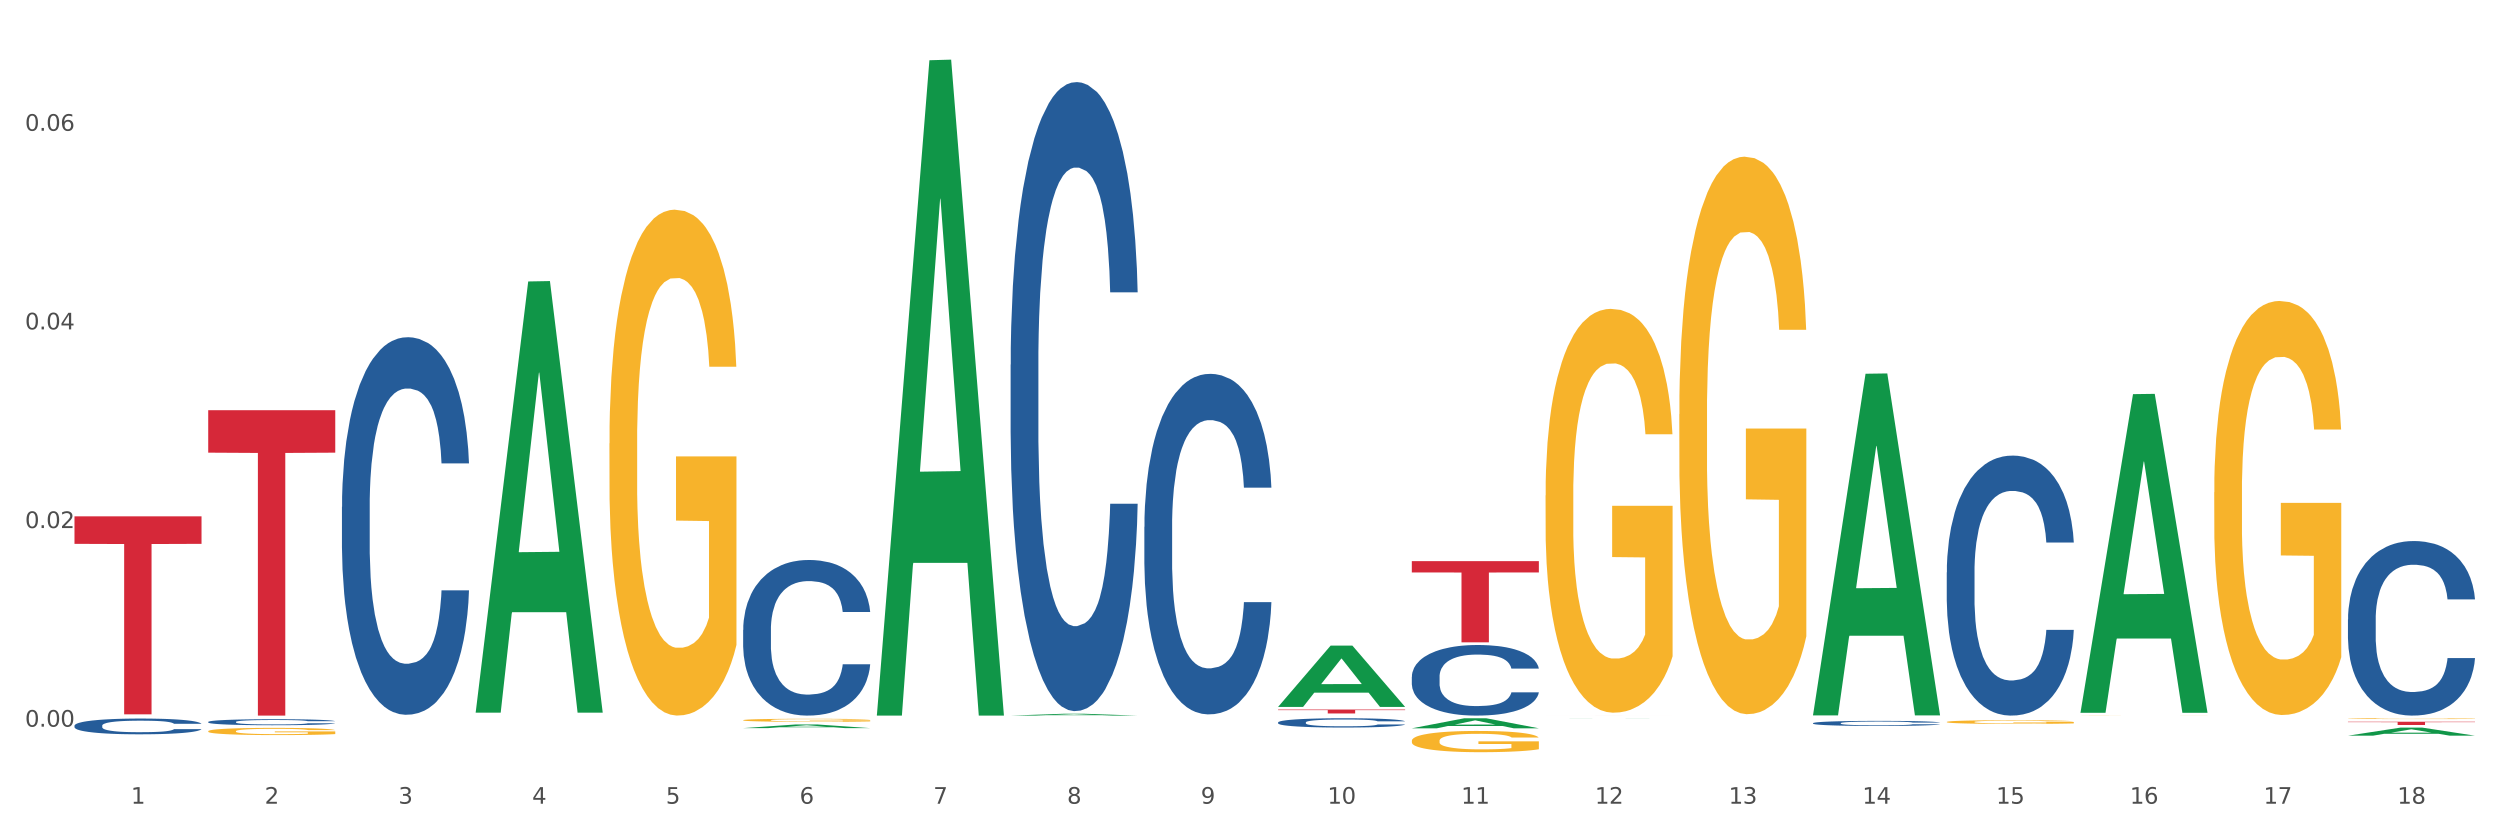 <?xml version="1.0" encoding="utf-8" standalone="no"?>
<!DOCTYPE svg PUBLIC "-//W3C//DTD SVG 1.1//EN"
  "http://www.w3.org/Graphics/SVG/1.1/DTD/svg11.dtd">
<svg xmlns:xlink="http://www.w3.org/1999/xlink" width="1080pt" height="360pt" viewBox="0 0 1080 360" xmlns="http://www.w3.org/2000/svg" version="1.1">
 <rect x="0" y="0" width="1080" height="360" fill="#333333" stroke="none"/>
 <defs>
  <style type="text/css">*{stroke-linejoin: round; stroke-linecap: butt}</style>
 </defs>
 <g id="figure_1">
  <g id="patch_1">
   <path d="M 0 360 
L 1080 360 
L 1080 0 
L 0 0 
z
" style="fill: #ffffff; stroke: #ffffff; stroke-linejoin: miter"/>
  </g>
  <g id="axes_1">
   <g id="matplotlib.axis_1">
    <g id="xtick_1">
     <g id="text_1">
      <!-- 1 -->
      <g style="fill: #4d4d4d" transform="translate(56.563 347.204) scale(0.096 -0.096)">
       <defs>
        <path id="DejaVuSans-31" d="M 794 531 
L 1825 531 
L 1825 4091 
L 703 3866 
L 703 4441 
L 1819 4666 
L 2450 4666 
L 2450 531 
L 3481 531 
L 3481 0 
L 794 0 
L 794 531 
z
" transform="scale(0.016)"/>
       </defs>
       <use xlink:href="#DejaVuSans-31"/>
      </g>
     </g>
    </g>
    <g id="xtick_2">
     <g id="text_2">
      <!-- 2 -->
      <g style="fill: #4d4d4d" transform="translate(114.336 347.204) scale(0.096 -0.096)">
       <defs>
        <path id="DejaVuSans-32" d="M 1228 531 
L 3431 531 
L 3431 0 
L 469 0 
L 469 531 
Q 828 903 1448 1529 
Q 2069 2156 2228 2338 
Q 2531 2678 2651 2914 
Q 2772 3150 2772 3378 
Q 2772 3750 2511 3984 
Q 2250 4219 1831 4219 
Q 1534 4219 1204 4116 
Q 875 4013 500 3803 
L 500 4441 
Q 881 4594 1212 4672 
Q 1544 4750 1819 4750 
Q 2544 4750 2975 4387 
Q 3406 4025 3406 3419 
Q 3406 3131 3298 2873 
Q 3191 2616 2906 2266 
Q 2828 2175 2409 1742 
Q 1991 1309 1228 531 
z
" transform="scale(0.016)"/>
       </defs>
       <use xlink:href="#DejaVuSans-32"/>
      </g>
     </g>
    </g>
    <g id="xtick_3">
     <g id="text_3">
      <!-- 3 -->
      <g style="fill: #4d4d4d" transform="translate(172.109 347.204) scale(0.096 -0.096)">
       <defs>
        <path id="DejaVuSans-33" d="M 2597 2516 
Q 3050 2419 3304 2112 
Q 3559 1806 3559 1356 
Q 3559 666 3084 287 
Q 2609 -91 1734 -91 
Q 1441 -91 1130 -33 
Q 819 25 488 141 
L 488 750 
Q 750 597 1062 519 
Q 1375 441 1716 441 
Q 2309 441 2620 675 
Q 2931 909 2931 1356 
Q 2931 1769 2642 2001 
Q 2353 2234 1838 2234 
L 1294 2234 
L 1294 2753 
L 1863 2753 
Q 2328 2753 2575 2939 
Q 2822 3125 2822 3475 
Q 2822 3834 2567 4026 
Q 2313 4219 1838 4219 
Q 1578 4219 1281 4162 
Q 984 4106 628 3988 
L 628 4550 
Q 988 4650 1302 4700 
Q 1616 4750 1894 4750 
Q 2613 4750 3031 4423 
Q 3450 4097 3450 3541 
Q 3450 3153 3228 2886 
Q 3006 2619 2597 2516 
z
" transform="scale(0.016)"/>
       </defs>
       <use xlink:href="#DejaVuSans-33"/>
      </g>
     </g>
    </g>
    <g id="xtick_4">
     <g id="text_4">
      <!-- 4 -->
      <g style="fill: #4d4d4d" transform="translate(229.882 347.204) scale(0.096 -0.096)">
       <defs>
        <path id="DejaVuSans-34" d="M 2419 4116 
L 825 1625 
L 2419 1625 
L 2419 4116 
z
M 2253 4666 
L 3047 4666 
L 3047 1625 
L 3713 1625 
L 3713 1100 
L 3047 1100 
L 3047 0 
L 2419 0 
L 2419 1100 
L 313 1100 
L 313 1709 
L 2253 4666 
z
" transform="scale(0.016)"/>
       </defs>
       <use xlink:href="#DejaVuSans-34"/>
      </g>
     </g>
    </g>
    <g id="xtick_5">
     <g id="text_5">
      <!-- 5 -->
      <g style="fill: #4d4d4d" transform="translate(287.655 347.204) scale(0.096 -0.096)">
       <defs>
        <path id="DejaVuSans-35" d="M 691 4666 
L 3169 4666 
L 3169 4134 
L 1269 4134 
L 1269 2991 
Q 1406 3038 1543 3061 
Q 1681 3084 1819 3084 
Q 2600 3084 3056 2656 
Q 3513 2228 3513 1497 
Q 3513 744 3044 326 
Q 2575 -91 1722 -91 
Q 1428 -91 1123 -41 
Q 819 9 494 109 
L 494 744 
Q 775 591 1075 516 
Q 1375 441 1709 441 
Q 2250 441 2565 725 
Q 2881 1009 2881 1497 
Q 2881 1984 2565 2268 
Q 2250 2553 1709 2553 
Q 1456 2553 1204 2497 
Q 953 2441 691 2322 
L 691 4666 
z
" transform="scale(0.016)"/>
       </defs>
       <use xlink:href="#DejaVuSans-35"/>
      </g>
     </g>
    </g>
    <g id="xtick_6">
     <g id="text_6">
      <!-- 6 -->
      <g style="fill: #4d4d4d" transform="translate(345.428 347.204) scale(0.096 -0.096)">
       <defs>
        <path id="DejaVuSans-36" d="M 2113 2584 
Q 1688 2584 1439 2293 
Q 1191 2003 1191 1497 
Q 1191 994 1439 701 
Q 1688 409 2113 409 
Q 2538 409 2786 701 
Q 3034 994 3034 1497 
Q 3034 2003 2786 2293 
Q 2538 2584 2113 2584 
z
M 3366 4563 
L 3366 3988 
Q 3128 4100 2886 4159 
Q 2644 4219 2406 4219 
Q 1781 4219 1451 3797 
Q 1122 3375 1075 2522 
Q 1259 2794 1537 2939 
Q 1816 3084 2150 3084 
Q 2853 3084 3261 2657 
Q 3669 2231 3669 1497 
Q 3669 778 3244 343 
Q 2819 -91 2113 -91 
Q 1303 -91 875 529 
Q 447 1150 447 2328 
Q 447 3434 972 4092 
Q 1497 4750 2381 4750 
Q 2619 4750 2861 4703 
Q 3103 4656 3366 4563 
z
" transform="scale(0.016)"/>
       </defs>
       <use xlink:href="#DejaVuSans-36"/>
      </g>
     </g>
    </g>
    <g id="xtick_7">
     <g id="text_7">
      <!-- 7 -->
      <g style="fill: #4d4d4d" transform="translate(403.201 347.204) scale(0.096 -0.096)">
       <defs>
        <path id="DejaVuSans-37" d="M 525 4666 
L 3525 4666 
L 3525 4397 
L 1831 0 
L 1172 0 
L 2766 4134 
L 525 4134 
L 525 4666 
z
" transform="scale(0.016)"/>
       </defs>
       <use xlink:href="#DejaVuSans-37"/>
      </g>
     </g>
    </g>
    <g id="xtick_8">
     <g id="text_8">
      <!-- 8 -->
      <g style="fill: #4d4d4d" transform="translate(460.974 347.204) scale(0.096 -0.096)">
       <defs>
        <path id="DejaVuSans-38" d="M 2034 2216 
Q 1584 2216 1326 1975 
Q 1069 1734 1069 1313 
Q 1069 891 1326 650 
Q 1584 409 2034 409 
Q 2484 409 2743 651 
Q 3003 894 3003 1313 
Q 3003 1734 2745 1975 
Q 2488 2216 2034 2216 
z
M 1403 2484 
Q 997 2584 770 2862 
Q 544 3141 544 3541 
Q 544 4100 942 4425 
Q 1341 4750 2034 4750 
Q 2731 4750 3128 4425 
Q 3525 4100 3525 3541 
Q 3525 3141 3298 2862 
Q 3072 2584 2669 2484 
Q 3125 2378 3379 2068 
Q 3634 1759 3634 1313 
Q 3634 634 3220 271 
Q 2806 -91 2034 -91 
Q 1263 -91 848 271 
Q 434 634 434 1313 
Q 434 1759 690 2068 
Q 947 2378 1403 2484 
z
M 1172 3481 
Q 1172 3119 1398 2916 
Q 1625 2713 2034 2713 
Q 2441 2713 2670 2916 
Q 2900 3119 2900 3481 
Q 2900 3844 2670 4047 
Q 2441 4250 2034 4250 
Q 1625 4250 1398 4047 
Q 1172 3844 1172 3481 
z
" transform="scale(0.016)"/>
       </defs>
       <use xlink:href="#DejaVuSans-38"/>
      </g>
     </g>
    </g>
    <g id="xtick_9">
     <g id="text_9">
      <!-- 9 -->
      <g style="fill: #4d4d4d" transform="translate(518.747 347.204) scale(0.096 -0.096)">
       <defs>
        <path id="DejaVuSans-39" d="M 703 97 
L 703 672 
Q 941 559 1184 500 
Q 1428 441 1663 441 
Q 2288 441 2617 861 
Q 2947 1281 2994 2138 
Q 2813 1869 2534 1725 
Q 2256 1581 1919 1581 
Q 1219 1581 811 2004 
Q 403 2428 403 3163 
Q 403 3881 828 4315 
Q 1253 4750 1959 4750 
Q 2769 4750 3195 4129 
Q 3622 3509 3622 2328 
Q 3622 1225 3098 567 
Q 2575 -91 1691 -91 
Q 1453 -91 1209 -44 
Q 966 3 703 97 
z
M 1959 2075 
Q 2384 2075 2632 2365 
Q 2881 2656 2881 3163 
Q 2881 3666 2632 3958 
Q 2384 4250 1959 4250 
Q 1534 4250 1286 3958 
Q 1038 3666 1038 3163 
Q 1038 2656 1286 2365 
Q 1534 2075 1959 2075 
z
" transform="scale(0.016)"/>
       </defs>
       <use xlink:href="#DejaVuSans-39"/>
      </g>
     </g>
    </g>
    <g id="xtick_10">
     <g id="text_10">
      <!-- 10 -->
      <g style="fill: #4d4d4d" transform="translate(573.466 347.204) scale(0.096 -0.096)">
       <defs>
        <path id="DejaVuSans-30" d="M 2034 4250 
Q 1547 4250 1301 3770 
Q 1056 3291 1056 2328 
Q 1056 1369 1301 889 
Q 1547 409 2034 409 
Q 2525 409 2770 889 
Q 3016 1369 3016 2328 
Q 3016 3291 2770 3770 
Q 2525 4250 2034 4250 
z
M 2034 4750 
Q 2819 4750 3233 4129 
Q 3647 3509 3647 2328 
Q 3647 1150 3233 529 
Q 2819 -91 2034 -91 
Q 1250 -91 836 529 
Q 422 1150 422 2328 
Q 422 3509 836 4129 
Q 1250 4750 2034 4750 
z
" transform="scale(0.016)"/>
       </defs>
       <use xlink:href="#DejaVuSans-31"/>
       <use xlink:href="#DejaVuSans-30" transform="translate(63.623 0)"/>
      </g>
     </g>
    </g>
    <g id="xtick_11">
     <g id="text_11">
      <!-- 11 -->
      <g style="fill: #4d4d4d" transform="translate(631.239 347.204) scale(0.096 -0.096)">
       <use xlink:href="#DejaVuSans-31"/>
       <use xlink:href="#DejaVuSans-31" transform="translate(63.623 0)"/>
      </g>
     </g>
    </g>
    <g id="xtick_12">
     <g id="text_12">
      <!-- 12 -->
      <g style="fill: #4d4d4d" transform="translate(689.012 347.204) scale(0.096 -0.096)">
       <use xlink:href="#DejaVuSans-31"/>
       <use xlink:href="#DejaVuSans-32" transform="translate(63.623 0)"/>
      </g>
     </g>
    </g>
    <g id="xtick_13">
     <g id="text_13">
      <!-- 13 -->
      <g style="fill: #4d4d4d" transform="translate(746.785 347.204) scale(0.096 -0.096)">
       <use xlink:href="#DejaVuSans-31"/>
       <use xlink:href="#DejaVuSans-33" transform="translate(63.623 0)"/>
      </g>
     </g>
    </g>
    <g id="xtick_14">
     <g id="text_14">
      <!-- 14 -->
      <g style="fill: #4d4d4d" transform="translate(804.558 347.204) scale(0.096 -0.096)">
       <use xlink:href="#DejaVuSans-31"/>
       <use xlink:href="#DejaVuSans-34" transform="translate(63.623 0)"/>
      </g>
     </g>
    </g>
    <g id="xtick_15">
     <g id="text_15">
      <!-- 15 -->
      <g style="fill: #4d4d4d" transform="translate(862.331 347.204) scale(0.096 -0.096)">
       <use xlink:href="#DejaVuSans-31"/>
       <use xlink:href="#DejaVuSans-35" transform="translate(63.623 0)"/>
      </g>
     </g>
    </g>
    <g id="xtick_16">
     <g id="text_16">
      <!-- 16 -->
      <g style="fill: #4d4d4d" transform="translate(920.104 347.204) scale(0.096 -0.096)">
       <use xlink:href="#DejaVuSans-31"/>
       <use xlink:href="#DejaVuSans-36" transform="translate(63.623 0)"/>
      </g>
     </g>
    </g>
    <g id="xtick_17">
     <g id="text_17">
      <!-- 17 -->
      <g style="fill: #4d4d4d" transform="translate(977.877 347.204) scale(0.096 -0.096)">
       <use xlink:href="#DejaVuSans-31"/>
       <use xlink:href="#DejaVuSans-37" transform="translate(63.623 0)"/>
      </g>
     </g>
    </g>
    <g id="xtick_18">
     <g id="text_18">
      <!-- 18 -->
      <g style="fill: #4d4d4d" transform="translate(1035.65 347.204) scale(0.096 -0.096)">
       <use xlink:href="#DejaVuSans-31"/>
       <use xlink:href="#DejaVuSans-38" transform="translate(63.623 0)"/>
      </g>
     </g>
    </g>
    <g id="xtick_19"/>
    <g id="xtick_20"/>
    <g id="xtick_21"/>
    <g id="xtick_22"/>
    <g id="xtick_23"/>
    <g id="xtick_24"/>
    <g id="xtick_25"/>
    <g id="xtick_26"/>
    <g id="xtick_27"/>
    <g id="xtick_28"/>
    <g id="xtick_29"/>
    <g id="xtick_30"/>
    <g id="xtick_31"/>
    <g id="xtick_32"/>
    <g id="xtick_33"/>
    <g id="xtick_34"/>
    <g id="xtick_35"/>
   </g>
   <g id="matplotlib.axis_2">
    <g id="ytick_1">
     <g id="text_19">
      <!-- 0.00 -->
      <g style="fill: #4d4d4d" transform="translate(10.8 313.926) scale(0.096 -0.096)">
       <defs>
        <path id="DejaVuSans-2e" d="M 684 794 
L 1344 794 
L 1344 0 
L 684 0 
L 684 794 
z
" transform="scale(0.016)"/>
       </defs>
       <use xlink:href="#DejaVuSans-30"/>
       <use xlink:href="#DejaVuSans-2e" transform="translate(63.623 0)"/>
       <use xlink:href="#DejaVuSans-30" transform="translate(95.41 0)"/>
       <use xlink:href="#DejaVuSans-30" transform="translate(159.033 0)"/>
      </g>
     </g>
    </g>
    <g id="ytick_2">
     <g id="text_20">
      <!-- 0.02 -->
      <g style="fill: #4d4d4d" transform="translate(10.8 228.115) scale(0.096 -0.096)">
       <use xlink:href="#DejaVuSans-30"/>
       <use xlink:href="#DejaVuSans-2e" transform="translate(63.623 0)"/>
       <use xlink:href="#DejaVuSans-30" transform="translate(95.41 0)"/>
       <use xlink:href="#DejaVuSans-32" transform="translate(159.033 0)"/>
      </g>
     </g>
    </g>
    <g id="ytick_3">
     <g id="text_21">
      <!-- 0.04 -->
      <g style="fill: #4d4d4d" transform="translate(10.8 142.304) scale(0.096 -0.096)">
       <use xlink:href="#DejaVuSans-30"/>
       <use xlink:href="#DejaVuSans-2e" transform="translate(63.623 0)"/>
       <use xlink:href="#DejaVuSans-30" transform="translate(95.41 0)"/>
       <use xlink:href="#DejaVuSans-34" transform="translate(159.033 0)"/>
      </g>
     </g>
    </g>
    <g id="ytick_4">
     <g id="text_22">
      <!-- 0.06 -->
      <g style="fill: #4d4d4d" transform="translate(10.8 56.494) scale(0.096 -0.096)">
       <use xlink:href="#DejaVuSans-30"/>
       <use xlink:href="#DejaVuSans-2e" transform="translate(63.623 0)"/>
       <use xlink:href="#DejaVuSans-30" transform="translate(95.41 0)"/>
       <use xlink:href="#DejaVuSans-36" transform="translate(159.033 0)"/>
      </g>
     </g>
    </g>
    <g id="ytick_5"/>
    <g id="ytick_6"/>
    <g id="ytick_7"/>
   </g>
   <g id="PolyCollection_1">
    <path d="M 205.494 307.533 
L 205.551 307.358 
L 228.183 121.591 
L 237.576 121.416 
L 260.378 307.883 
L 249.515 307.883 
L 244.592 264.462 
L 221.224 264.462 
L 221.054 265.162 
L 216.301 307.883 
L 205.494 307.883 
L 205.494 307.533 
L 224.166 238.549 
L 241.65 238.374 
L 232.993 161.161 
L 232.88 160.811 
L 232.766 161.336 
L 224.109 238.374 
L 224.166 238.549 
L 205.494 307.533 
z
" clip-path="url(#p6587a34e0d)" style="fill: #109648"/>
    <path d="M 783.224 312.402 
L 783.289 312.4 
L 783.289 312.344 
L 783.483 312.268 
L 784.197 312.128 
L 785.105 312.021 
L 786.662 311.897 
L 787.506 311.845 
L 788.608 311.787 
L 790.879 311.693 
L 793.474 311.613 
L 795.291 311.568 
L 796.653 311.54 
L 799.702 311.49 
L 801.454 311.468 
L 803.27 311.45 
L 804.827 311.438 
L 807.422 311.424 
L 809.498 311.418 
L 811.899 311.416 
L 813.91 311.418 
L 816.57 311.426 
L 820.462 311.45 
L 821.954 311.464 
L 823.965 311.488 
L 826.041 311.52 
L 827.728 311.552 
L 829.674 311.599 
L 831.685 311.659 
L 833.632 311.735 
L 834.994 311.805 
L 836.097 311.879 
L 837.07 311.969 
L 837.784 312.068 
L 838.108 312.15 
L 826.236 312.15 
L 825.912 312.076 
L 825.263 311.995 
L 824.614 311.941 
L 823.9 311.897 
L 822.798 311.847 
L 821.824 311.815 
L 820.203 311.777 
L 818.71 311.753 
L 817.478 311.739 
L 815.986 311.727 
L 812.807 311.715 
L 810.536 311.715 
L 809.109 311.719 
L 807.357 311.729 
L 805.865 311.743 
L 804.114 311.767 
L 802.751 311.793 
L 801.389 311.827 
L 800.61 311.851 
L 799.443 311.895 
L 798.664 311.931 
L 797.626 311.993 
L 797.042 312.037 
L 796.004 312.152 
L 795.55 312.236 
L 795.355 312.294 
L 795.226 312.358 
L 795.226 312.671 
L 795.615 312.811 
L 795.939 312.871 
L 796.458 312.939 
L 797.431 313.028 
L 798.859 313.114 
L 800.351 313.176 
L 801.583 313.214 
L 802.751 313.242 
L 803.919 313.264 
L 805.346 313.284 
L 806.514 313.296 
L 808.266 313.308 
L 810.342 313.314 
L 811.963 313.314 
L 815.272 313.304 
L 816.764 313.294 
L 818.191 313.28 
L 819.748 313.258 
L 820.981 313.234 
L 821.695 313.216 
L 822.862 313.178 
L 823.771 313.138 
L 824.549 313.092 
L 825.068 313.052 
L 825.652 312.992 
L 826.106 312.923 
L 826.236 312.887 
L 838.108 312.887 
L 837.849 312.959 
L 837.394 313.03 
L 836.486 313.124 
L 835.773 313.178 
L 834.67 313.244 
L 833.502 313.3 
L 831.88 313.362 
L 830.388 313.408 
L 828.831 313.448 
L 827.144 313.485 
L 824.095 313.535 
L 822.992 313.549 
L 820.657 313.573 
L 818.84 313.587 
L 816.18 313.601 
L 813.456 313.609 
L 810.601 313.611 
L 808.071 313.607 
L 805.281 313.595 
L 803.53 313.583 
L 801.583 313.565 
L 799.313 313.537 
L 797.172 313.503 
L 795.161 313.463 
L 793.279 313.416 
L 791.528 313.364 
L 789.257 313.278 
L 787.57 313.194 
L 786.338 313.116 
L 785.494 313.05 
L 784.651 312.965 
L 784.197 312.907 
L 783.483 312.767 
L 783.224 312.637 
L 783.224 312.402 
z
" clip-path="url(#p6587a34e0d)" style="fill: #255c99"/>
    <path d="M 609.905 292.343 
L 609.97 292.315 
L 609.97 291.535 
L 610.164 290.477 
L 610.878 288.527 
L 611.786 287.051 
L 613.343 285.323 
L 614.187 284.599 
L 615.289 283.791 
L 617.56 282.482 
L 620.155 281.368 
L 621.972 280.755 
L 623.334 280.365 
L 626.383 279.669 
L 628.135 279.362 
L 629.951 279.112 
L 631.508 278.944 
L 634.103 278.749 
L 636.179 278.666 
L 638.58 278.638 
L 640.591 278.666 
L 643.251 278.777 
L 647.143 279.112 
L 648.635 279.307 
L 650.646 279.641 
L 652.722 280.087 
L 654.409 280.532 
L 656.355 281.173 
L 658.367 282.009 
L 660.313 283.067 
L 661.675 284.042 
L 662.778 285.073 
L 663.751 286.326 
L 664.465 287.691 
L 664.789 288.833 
L 652.917 288.833 
L 652.593 287.803 
L 651.944 286.688 
L 651.295 285.936 
L 650.581 285.323 
L 649.479 284.627 
L 648.505 284.181 
L 646.884 283.652 
L 645.391 283.318 
L 644.159 283.123 
L 642.667 282.956 
L 639.488 282.789 
L 637.217 282.789 
L 635.79 282.844 
L 634.038 282.984 
L 632.546 283.179 
L 630.795 283.513 
L 629.432 283.875 
L 628.07 284.349 
L 627.291 284.683 
L 626.124 285.296 
L 625.345 285.797 
L 624.307 286.661 
L 623.723 287.273 
L 622.685 288.861 
L 622.231 290.031 
L 622.036 290.839 
L 621.907 291.73 
L 621.907 296.076 
L 622.296 298.026 
L 622.62 298.862 
L 623.139 299.809 
L 624.112 301.034 
L 625.54 302.232 
L 627.032 303.096 
L 628.264 303.625 
L 629.432 304.015 
L 630.6 304.321 
L 632.027 304.6 
L 633.195 304.767 
L 634.947 304.934 
L 637.023 305.018 
L 638.644 305.018 
L 641.953 304.878 
L 643.445 304.739 
L 644.872 304.544 
L 646.429 304.238 
L 647.662 303.903 
L 648.376 303.653 
L 649.543 303.123 
L 650.452 302.566 
L 651.23 301.926 
L 651.749 301.369 
L 652.333 300.533 
L 652.787 299.586 
L 652.917 299.084 
L 664.789 299.084 
L 664.53 300.087 
L 664.076 301.062 
L 663.167 302.371 
L 662.454 303.123 
L 661.351 304.043 
L 660.183 304.823 
L 658.561 305.686 
L 657.069 306.327 
L 655.512 306.884 
L 653.825 307.385 
L 650.776 308.082 
L 649.673 308.277 
L 647.338 308.611 
L 645.521 308.806 
L 642.861 309.001 
L 640.137 309.113 
L 637.282 309.14 
L 634.752 309.085 
L 631.962 308.918 
L 630.211 308.75 
L 628.264 308.5 
L 625.994 308.11 
L 623.853 307.636 
L 621.842 307.079 
L 619.96 306.438 
L 618.209 305.714 
L 615.938 304.516 
L 614.251 303.346 
L 613.019 302.26 
L 612.175 301.341 
L 611.332 300.171 
L 610.878 299.363 
L 610.164 297.413 
L 609.905 295.602 
L 609.905 292.343 
z
" clip-path="url(#p6587a34e0d)" style="fill: #255c99"/>
    <path d="M 494.359 227.603 
L 494.424 227.468 
L 494.424 223.706 
L 494.618 218.601 
L 495.332 209.196 
L 496.24 202.076 
L 497.797 193.746 
L 498.641 190.253 
L 499.743 186.357 
L 502.014 180.042 
L 504.609 174.668 
L 506.426 171.712 
L 507.788 169.831 
L 510.837 166.472 
L 512.589 164.995 
L 514.405 163.785 
L 515.962 162.979 
L 518.557 162.039 
L 520.633 161.636 
L 523.034 161.501 
L 525.045 161.636 
L 527.705 162.173 
L 531.597 163.785 
L 533.089 164.726 
L 535.1 166.338 
L 537.176 168.488 
L 538.863 170.637 
L 540.809 173.727 
L 542.821 177.758 
L 544.767 182.863 
L 546.129 187.566 
L 547.232 192.537 
L 548.205 198.583 
L 548.919 205.166 
L 549.243 210.674 
L 537.371 210.674 
L 537.047 205.703 
L 536.398 200.329 
L 535.749 196.702 
L 535.036 193.746 
L 533.933 190.387 
L 532.96 188.237 
L 531.338 185.685 
L 529.846 184.073 
L 528.613 183.132 
L 527.121 182.326 
L 523.942 181.52 
L 521.671 181.52 
L 520.244 181.789 
L 518.492 182.46 
L 517 183.401 
L 515.249 185.013 
L 513.886 186.76 
L 512.524 189.044 
L 511.745 190.656 
L 510.578 193.612 
L 509.799 196.03 
L 508.761 200.195 
L 508.177 203.151 
L 507.139 210.809 
L 506.685 216.451 
L 506.49 220.348 
L 506.361 224.647 
L 506.361 245.606 
L 506.75 255.011 
L 507.074 259.041 
L 507.593 263.609 
L 508.566 269.521 
L 509.994 275.298 
L 511.486 279.463 
L 512.718 282.015 
L 513.886 283.896 
L 515.054 285.374 
L 516.481 286.718 
L 517.649 287.524 
L 519.401 288.33 
L 521.477 288.733 
L 523.099 288.733 
L 526.407 288.061 
L 527.899 287.389 
L 529.327 286.449 
L 530.884 284.971 
L 532.116 283.359 
L 532.83 282.15 
L 533.998 279.597 
L 534.906 276.91 
L 535.684 273.82 
L 536.203 271.133 
L 536.787 267.102 
L 537.241 262.534 
L 537.371 260.116 
L 549.243 260.116 
L 548.984 264.953 
L 548.53 269.655 
L 547.621 275.969 
L 546.908 279.597 
L 545.805 284.031 
L 544.637 287.792 
L 543.015 291.957 
L 541.523 295.047 
L 539.966 297.735 
L 538.279 300.153 
L 535.23 303.512 
L 534.127 304.452 
L 531.792 306.064 
L 529.975 307.005 
L 527.315 307.945 
L 524.591 308.483 
L 521.736 308.617 
L 519.206 308.348 
L 516.416 307.542 
L 514.665 306.736 
L 512.718 305.527 
L 510.448 303.646 
L 508.307 301.362 
L 506.296 298.675 
L 504.414 295.585 
L 502.663 292.092 
L 500.392 286.315 
L 498.705 280.672 
L 497.473 275.432 
L 496.629 270.998 
L 495.786 265.356 
L 495.332 261.459 
L 494.618 252.055 
L 494.359 243.322 
L 494.359 227.603 
z
" clip-path="url(#p6587a34e0d)" style="fill: #255c99"/>
    <path d="M 436.586 157.56 
L 436.651 157.312 
L 436.651 150.363 
L 436.845 140.932 
L 437.559 123.56 
L 438.467 110.407 
L 440.024 95.02 
L 440.868 88.568 
L 441.97 81.371 
L 444.241 69.707 
L 446.836 59.78 
L 448.653 54.32 
L 450.015 50.846 
L 453.064 44.641 
L 454.816 41.911 
L 456.632 39.678 
L 458.189 38.189 
L 460.784 36.452 
L 462.86 35.707 
L 465.261 35.459 
L 467.272 35.707 
L 469.932 36.7 
L 473.824 39.678 
L 475.316 41.415 
L 477.327 44.393 
L 479.403 48.364 
L 481.09 52.335 
L 483.036 58.043 
L 485.048 65.488 
L 486.994 74.918 
L 488.356 83.604 
L 489.459 92.787 
L 490.432 103.955 
L 491.146 116.115 
L 491.47 126.29 
L 479.598 126.29 
L 479.274 117.108 
L 478.625 107.181 
L 477.976 100.48 
L 477.263 95.02 
L 476.16 88.816 
L 475.187 84.845 
L 473.565 80.13 
L 472.073 77.152 
L 470.84 75.415 
L 469.348 73.926 
L 466.169 72.437 
L 463.898 72.437 
L 462.471 72.933 
L 460.719 74.174 
L 459.227 75.911 
L 457.476 78.889 
L 456.113 82.115 
L 454.751 86.334 
L 453.972 89.312 
L 452.805 94.772 
L 452.026 99.239 
L 450.988 106.933 
L 450.404 112.392 
L 449.366 126.538 
L 448.912 136.962 
L 448.718 144.159 
L 448.588 152.1 
L 448.588 190.815 
L 448.977 208.187 
L 449.301 215.632 
L 449.82 224.07 
L 450.794 234.99 
L 452.221 245.661 
L 453.713 253.355 
L 454.946 258.07 
L 456.113 261.544 
L 457.281 264.274 
L 458.708 266.756 
L 459.876 268.245 
L 461.628 269.734 
L 463.704 270.479 
L 465.326 270.479 
L 468.634 269.238 
L 470.126 267.997 
L 471.554 266.26 
L 473.111 263.53 
L 474.343 260.552 
L 475.057 258.318 
L 476.225 253.603 
L 477.133 248.639 
L 477.911 242.931 
L 478.43 237.968 
L 479.014 230.523 
L 479.468 222.085 
L 479.598 217.618 
L 491.47 217.618 
L 491.211 226.552 
L 490.757 235.238 
L 489.848 246.902 
L 489.135 253.603 
L 488.032 261.792 
L 486.864 268.741 
L 485.242 276.435 
L 483.75 282.143 
L 482.193 287.106 
L 480.506 291.573 
L 477.457 297.778 
L 476.354 299.515 
L 474.019 302.493 
L 472.202 304.23 
L 469.542 305.967 
L 466.818 306.96 
L 463.963 307.208 
L 461.433 306.712 
L 458.643 305.223 
L 456.892 303.734 
L 454.946 301.5 
L 452.675 298.026 
L 450.534 293.807 
L 448.523 288.843 
L 446.642 283.135 
L 444.89 276.683 
L 442.619 266.011 
L 440.932 255.588 
L 439.7 245.909 
L 438.856 237.72 
L 438.013 227.296 
L 437.559 220.099 
L 436.845 202.727 
L 436.586 186.596 
L 436.586 157.56 
z
" clip-path="url(#p6587a34e0d)" style="fill: #255c99"/>
    <path d="M 321.04 272.118 
L 321.105 272.057 
L 321.105 270.338 
L 321.299 268.005 
L 322.013 263.707 
L 322.921 260.453 
L 324.478 256.646 
L 325.322 255.05 
L 326.425 253.269 
L 328.695 250.384 
L 331.29 247.928 
L 333.107 246.577 
L 334.469 245.718 
L 337.518 244.183 
L 339.27 243.507 
L 341.086 242.955 
L 342.643 242.586 
L 345.238 242.157 
L 347.314 241.972 
L 349.715 241.911 
L 351.726 241.972 
L 354.386 242.218 
L 358.278 242.955 
L 359.77 243.384 
L 361.781 244.121 
L 363.857 245.104 
L 365.544 246.086 
L 367.49 247.498 
L 369.502 249.34 
L 371.448 251.673 
L 372.81 253.822 
L 373.913 256.094 
L 374.886 258.856 
L 375.6 261.865 
L 375.924 264.382 
L 364.052 264.382 
L 363.728 262.11 
L 363.079 259.655 
L 362.43 257.997 
L 361.717 256.646 
L 360.614 255.111 
L 359.641 254.129 
L 358.019 252.962 
L 356.527 252.226 
L 355.294 251.796 
L 353.802 251.427 
L 350.623 251.059 
L 348.352 251.059 
L 346.925 251.182 
L 345.173 251.489 
L 343.681 251.919 
L 341.93 252.655 
L 340.567 253.454 
L 339.205 254.497 
L 338.426 255.234 
L 337.259 256.585 
L 336.48 257.69 
L 335.442 259.593 
L 334.858 260.944 
L 333.82 264.444 
L 333.366 267.022 
L 333.172 268.803 
L 333.042 270.767 
L 333.042 280.345 
L 333.431 284.643 
L 333.755 286.485 
L 334.274 288.572 
L 335.248 291.274 
L 336.675 293.914 
L 338.167 295.817 
L 339.4 296.984 
L 340.567 297.843 
L 341.735 298.519 
L 343.162 299.133 
L 344.33 299.501 
L 346.082 299.869 
L 348.158 300.054 
L 349.78 300.054 
L 353.088 299.747 
L 354.58 299.44 
L 356.008 299.01 
L 357.565 298.335 
L 358.797 297.598 
L 359.511 297.045 
L 360.679 295.879 
L 361.587 294.651 
L 362.365 293.239 
L 362.884 292.011 
L 363.468 290.169 
L 363.922 288.081 
L 364.052 286.976 
L 375.924 286.976 
L 375.665 289.186 
L 375.211 291.335 
L 374.302 294.221 
L 373.589 295.879 
L 372.486 297.905 
L 371.318 299.624 
L 369.696 301.527 
L 368.204 302.939 
L 366.647 304.167 
L 364.96 305.272 
L 361.911 306.807 
L 360.808 307.237 
L 358.473 307.974 
L 356.656 308.404 
L 353.996 308.833 
L 351.272 309.079 
L 348.417 309.14 
L 345.887 309.018 
L 343.097 308.649 
L 341.346 308.281 
L 339.4 307.728 
L 337.129 306.869 
L 334.988 305.825 
L 332.977 304.597 
L 331.096 303.185 
L 329.344 301.589 
L 327.073 298.949 
L 325.387 296.37 
L 324.154 293.975 
L 323.311 291.949 
L 322.467 289.371 
L 322.013 287.59 
L 321.299 283.292 
L 321.04 279.302 
L 321.04 272.118 
z
" clip-path="url(#p6587a34e0d)" style="fill: #255c99"/>
    <path d="M 147.721 218.964 
L 147.786 218.815 
L 147.786 214.644 
L 147.98 208.983 
L 148.694 198.556 
L 149.602 190.661 
L 151.159 181.425 
L 152.003 177.552 
L 153.106 173.232 
L 155.376 166.231 
L 157.971 160.273 
L 159.788 156.996 
L 161.15 154.91 
L 164.199 151.186 
L 165.951 149.548 
L 167.767 148.207 
L 169.324 147.313 
L 171.919 146.27 
L 173.995 145.823 
L 176.396 145.674 
L 178.407 145.823 
L 181.067 146.419 
L 184.959 148.207 
L 186.451 149.25 
L 188.463 151.037 
L 190.539 153.421 
L 192.225 155.804 
L 194.172 159.23 
L 196.183 163.699 
L 198.129 169.359 
L 199.491 174.573 
L 200.594 180.085 
L 201.567 186.788 
L 202.281 194.087 
L 202.605 200.195 
L 190.733 200.195 
L 190.409 194.683 
L 189.76 188.724 
L 189.111 184.702 
L 188.398 181.425 
L 187.295 177.701 
L 186.322 175.318 
L 184.7 172.488 
L 183.208 170.7 
L 181.975 169.657 
L 180.483 168.764 
L 177.304 167.87 
L 175.033 167.87 
L 173.606 168.168 
L 171.854 168.913 
L 170.362 169.955 
L 168.611 171.743 
L 167.248 173.679 
L 165.886 176.212 
L 165.107 177.999 
L 163.94 181.276 
L 163.161 183.958 
L 162.123 188.576 
L 161.539 191.853 
L 160.501 200.343 
L 160.047 206.6 
L 159.853 210.92 
L 159.723 215.687 
L 159.723 238.925 
L 160.112 249.352 
L 160.436 253.821 
L 160.955 258.885 
L 161.929 265.44 
L 163.356 271.845 
L 164.848 276.463 
L 166.081 279.293 
L 167.248 281.379 
L 168.416 283.017 
L 169.843 284.507 
L 171.011 285.401 
L 172.763 286.294 
L 174.839 286.741 
L 176.461 286.741 
L 179.769 285.997 
L 181.261 285.252 
L 182.689 284.209 
L 184.246 282.57 
L 185.478 280.783 
L 186.192 279.442 
L 187.36 276.612 
L 188.268 273.633 
L 189.046 270.207 
L 189.565 267.227 
L 190.149 262.758 
L 190.603 257.694 
L 190.733 255.012 
L 202.605 255.012 
L 202.346 260.375 
L 201.892 265.589 
L 200.983 272.59 
L 200.27 276.612 
L 199.167 281.528 
L 197.999 285.699 
L 196.377 290.316 
L 194.885 293.743 
L 193.328 296.722 
L 191.641 299.403 
L 188.592 303.127 
L 187.489 304.17 
L 185.154 305.957 
L 183.337 307 
L 180.678 308.043 
L 177.953 308.639 
L 175.098 308.788 
L 172.568 308.49 
L 169.778 307.596 
L 168.027 306.702 
L 166.081 305.362 
L 163.81 303.276 
L 161.669 300.744 
L 159.658 297.765 
L 157.777 294.338 
L 156.025 290.465 
L 153.754 284.06 
L 152.068 277.804 
L 150.835 271.994 
L 149.992 267.078 
L 149.148 260.822 
L 148.694 256.502 
L 147.98 246.075 
L 147.721 236.392 
L 147.721 218.964 
z
" clip-path="url(#p6587a34e0d)" style="fill: #255c99"/>
    <path d="M 89.948 311.865 
L 90.013 311.863 
L 90.013 311.796 
L 90.207 311.706 
L 90.921 311.539 
L 91.829 311.413 
L 93.386 311.265 
L 94.23 311.203 
L 95.333 311.134 
L 97.603 311.022 
L 100.198 310.927 
L 102.015 310.874 
L 103.377 310.841 
L 106.426 310.781 
L 108.178 310.755 
L 109.994 310.734 
L 111.551 310.72 
L 114.146 310.703 
L 116.222 310.696 
L 118.623 310.693 
L 120.634 310.696 
L 123.294 310.705 
L 127.186 310.734 
L 128.678 310.751 
L 130.69 310.779 
L 132.766 310.817 
L 134.452 310.855 
L 136.399 310.91 
L 138.41 310.982 
L 140.356 311.072 
L 141.718 311.156 
L 142.821 311.244 
L 143.794 311.351 
L 144.508 311.468 
L 144.832 311.565 
L 132.96 311.565 
L 132.636 311.477 
L 131.987 311.382 
L 131.338 311.318 
L 130.625 311.265 
L 129.522 311.206 
L 128.549 311.167 
L 126.927 311.122 
L 125.435 311.094 
L 124.202 311.077 
L 122.71 311.063 
L 119.531 311.048 
L 117.26 311.048 
L 115.833 311.053 
L 114.082 311.065 
L 112.589 311.082 
L 110.838 311.11 
L 109.475 311.141 
L 108.113 311.182 
L 107.335 311.21 
L 106.167 311.263 
L 105.388 311.306 
L 104.35 311.379 
L 103.766 311.432 
L 102.728 311.568 
L 102.274 311.668 
L 102.08 311.737 
L 101.95 311.813 
L 101.95 312.185 
L 102.339 312.351 
L 102.663 312.423 
L 103.183 312.504 
L 104.156 312.609 
L 105.583 312.711 
L 107.075 312.785 
L 108.308 312.83 
L 109.475 312.864 
L 110.643 312.89 
L 112.07 312.914 
L 113.238 312.928 
L 114.99 312.942 
L 117.066 312.949 
L 118.688 312.949 
L 121.996 312.937 
L 123.488 312.926 
L 124.916 312.909 
L 126.473 312.883 
L 127.705 312.854 
L 128.419 312.833 
L 129.587 312.787 
L 130.495 312.74 
L 131.273 312.685 
L 131.792 312.637 
L 132.376 312.566 
L 132.83 312.485 
L 132.96 312.442 
L 144.832 312.442 
L 144.573 312.528 
L 144.119 312.611 
L 143.21 312.723 
L 142.497 312.787 
L 141.394 312.866 
L 140.226 312.933 
L 138.604 313.007 
L 137.112 313.061 
L 135.555 313.109 
L 133.868 313.152 
L 130.819 313.211 
L 129.716 313.228 
L 127.381 313.257 
L 125.564 313.273 
L 122.905 313.29 
L 120.18 313.3 
L 117.325 313.302 
L 114.795 313.297 
L 112.006 313.283 
L 110.254 313.269 
L 108.308 313.247 
L 106.037 313.214 
L 103.896 313.173 
L 101.885 313.126 
L 100.004 313.071 
L 98.252 313.009 
L 95.981 312.906 
L 94.295 312.806 
L 93.062 312.714 
L 92.219 312.635 
L 91.375 312.535 
L 90.921 312.466 
L 90.207 312.299 
L 89.948 312.144 
L 89.948 311.865 
z
" clip-path="url(#p6587a34e0d)" style="fill: #255c99"/>
    <path d="M 32.175 313.472 
L 32.24 313.466 
L 32.24 313.292 
L 32.434 313.056 
L 33.148 312.62 
L 34.056 312.291 
L 35.613 311.905 
L 36.457 311.743 
L 37.56 311.563 
L 39.83 311.271 
L 42.425 311.022 
L 44.242 310.885 
L 45.604 310.798 
L 48.653 310.642 
L 50.405 310.574 
L 52.221 310.518 
L 53.778 310.481 
L 56.373 310.437 
L 58.449 310.419 
L 60.85 310.412 
L 62.861 310.419 
L 65.521 310.443 
L 69.413 310.518 
L 70.905 310.562 
L 72.917 310.636 
L 74.993 310.736 
L 76.679 310.835 
L 78.626 310.978 
L 80.637 311.165 
L 82.583 311.401 
L 83.945 311.619 
L 85.048 311.849 
L 86.021 312.129 
L 86.735 312.434 
L 87.059 312.689 
L 75.187 312.689 
L 74.863 312.459 
L 74.214 312.21 
L 73.565 312.042 
L 72.852 311.905 
L 71.749 311.75 
L 70.776 311.65 
L 69.154 311.532 
L 67.662 311.457 
L 66.429 311.414 
L 64.937 311.376 
L 61.758 311.339 
L 59.487 311.339 
L 58.06 311.352 
L 56.309 311.383 
L 54.816 311.426 
L 53.065 311.501 
L 51.702 311.582 
L 50.34 311.687 
L 49.562 311.762 
L 48.394 311.899 
L 47.615 312.011 
L 46.577 312.204 
L 45.993 312.34 
L 44.955 312.695 
L 44.501 312.956 
L 44.307 313.137 
L 44.177 313.336 
L 44.177 314.306 
L 44.566 314.741 
L 44.891 314.928 
L 45.41 315.139 
L 46.383 315.413 
L 47.81 315.68 
L 49.302 315.873 
L 50.535 315.991 
L 51.702 316.079 
L 52.87 316.147 
L 54.297 316.209 
L 55.465 316.246 
L 57.217 316.284 
L 59.293 316.302 
L 60.915 316.302 
L 64.223 316.271 
L 65.715 316.24 
L 67.143 316.197 
L 68.7 316.128 
L 69.932 316.054 
L 70.646 315.998 
L 71.814 315.88 
L 72.722 315.755 
L 73.5 315.612 
L 74.019 315.488 
L 74.603 315.301 
L 75.057 315.09 
L 75.187 314.978 
L 87.059 314.978 
L 86.8 315.202 
L 86.346 315.419 
L 85.437 315.712 
L 84.724 315.88 
L 83.621 316.085 
L 82.453 316.259 
L 80.831 316.452 
L 79.339 316.595 
L 77.782 316.719 
L 76.095 316.831 
L 73.046 316.987 
L 71.943 317.03 
L 69.608 317.105 
L 67.791 317.148 
L 65.132 317.192 
L 62.407 317.217 
L 59.552 317.223 
L 57.022 317.211 
L 54.233 317.173 
L 52.481 317.136 
L 50.535 317.08 
L 48.264 316.993 
L 46.123 316.887 
L 44.112 316.763 
L 42.231 316.62 
L 40.479 316.458 
L 38.208 316.191 
L 36.522 315.929 
L 35.289 315.687 
L 34.446 315.481 
L 33.602 315.22 
L 33.148 315.04 
L 32.434 314.604 
L 32.175 314.2 
L 32.175 313.472 
z
" clip-path="url(#p6587a34e0d)" style="fill: #255c99"/>
    <path d="M 89.948 315.883 
L 90.013 315.88 
L 90.013 315.778 
L 90.142 315.689 
L 90.79 315.475 
L 91.762 315.299 
L 92.475 315.204 
L 93.188 315.127 
L 94.03 315.05 
L 95.067 314.971 
L 96.946 314.854 
L 98.113 314.794 
L 99.538 314.731 
L 102.13 314.64 
L 104.009 314.588 
L 105.953 314.546 
L 109.128 314.494 
L 111.202 314.471 
L 113.405 314.454 
L 116.062 314.443 
L 118.071 314.44 
L 122.477 314.449 
L 126.235 314.474 
L 128.049 314.494 
L 130.382 314.528 
L 131.613 314.551 
L 133.622 314.597 
L 135.696 314.657 
L 137.121 314.708 
L 139.26 314.805 
L 140.88 314.902 
L 142.37 315.022 
L 143.148 315.105 
L 143.731 315.182 
L 144.249 315.27 
L 144.768 315.41 
L 133.104 315.41 
L 132.65 315.31 
L 131.937 315.216 
L 130.901 315.125 
L 129.993 315.067 
L 128.438 314.996 
L 127.013 314.951 
L 125.522 314.916 
L 123.708 314.888 
L 122.282 314.874 
L 120.274 314.862 
L 116.321 314.865 
L 113.664 314.888 
L 111.85 314.916 
L 110.684 314.942 
L 109.647 314.971 
L 108.48 315.01 
L 107.12 315.07 
L 106.148 315.125 
L 105.176 315.193 
L 104.398 315.261 
L 103.685 315.341 
L 103.102 315.427 
L 102.648 315.515 
L 102.26 315.624 
L 101.936 315.803 
L 101.936 316.194 
L 102.065 316.283 
L 102.389 316.399 
L 102.778 316.488 
L 103.426 316.593 
L 104.009 316.665 
L 105.111 316.767 
L 106.342 316.853 
L 107.314 316.907 
L 108.286 316.953 
L 109.971 317.016 
L 111.85 317.067 
L 113.47 317.098 
L 115.673 317.127 
L 117.163 317.138 
L 118.459 317.144 
L 121.634 317.144 
L 123.902 317.135 
L 126.43 317.115 
L 128.373 317.09 
L 129.993 317.058 
L 131.808 317.007 
L 132.974 316.958 
L 132.974 316.362 
L 118.719 316.36 
L 118.719 315.963 
L 144.832 315.963 
L 144.832 317.127 
L 143.731 317.187 
L 142.5 317.241 
L 141.204 317.289 
L 139.26 317.349 
L 136.927 317.406 
L 134.853 317.446 
L 132.65 317.48 
L 130.058 317.512 
L 126.689 317.54 
L 124.615 317.552 
L 122.023 317.56 
L 118.978 317.563 
L 116.321 317.557 
L 113.729 317.543 
L 111.007 317.518 
L 108.351 317.48 
L 106.342 317.443 
L 104.333 317.398 
L 102.195 317.338 
L 100.51 317.281 
L 99.214 317.229 
L 97.789 317.164 
L 96.233 317.078 
L 95.067 317.001 
L 94.03 316.921 
L 92.929 316.819 
L 92.151 316.73 
L 91.374 316.619 
L 90.92 316.536 
L 90.402 316.408 
L 90.013 316.228 
L 89.948 315.883 
z
" clip-path="url(#p6587a34e0d)" style="fill: #f7b32b"/>
    <path d="M 32.175 223.056 
L 87.059 223.056 
L 87.059 234.941 
L 65.47 235.022 
L 65.47 308.582 
L 53.635 308.582 
L 53.635 235.022 
L 32.175 234.941 
L 32.175 223.137 
L 32.175 223.056 
z
" clip-path="url(#p6587a34e0d)" style="fill: #d62839"/>
    <path d="M 89.948 177.216 
L 144.832 177.216 
L 144.832 195.549 
L 123.243 195.673 
L 123.243 309.14 
L 111.407 309.14 
L 111.407 195.673 
L 89.948 195.549 
L 89.948 177.339 
L 89.948 177.216 
z
" clip-path="url(#p6587a34e0d)" style="fill: #d62839"/>
    <path d="M 840.997 247.285 
L 841.062 247.182 
L 841.062 244.31 
L 841.256 240.412 
L 841.97 233.232 
L 842.878 227.795 
L 844.435 221.435 
L 845.278 218.768 
L 846.381 215.793 
L 848.652 210.972 
L 851.247 206.869 
L 853.063 204.612 
L 854.426 203.176 
L 857.475 200.611 
L 859.227 199.483 
L 861.043 198.56 
L 862.6 197.944 
L 865.195 197.226 
L 867.271 196.918 
L 869.672 196.816 
L 871.683 196.918 
L 874.343 197.329 
L 878.235 198.56 
L 879.727 199.278 
L 881.738 200.509 
L 883.814 202.15 
L 885.501 203.791 
L 887.447 206.15 
L 889.458 209.228 
L 891.405 213.126 
L 892.767 216.716 
L 893.87 220.512 
L 894.843 225.128 
L 895.557 230.154 
L 895.881 234.36 
L 884.009 234.36 
L 883.685 230.564 
L 883.036 226.461 
L 882.387 223.692 
L 881.673 221.435 
L 880.571 218.87 
L 879.597 217.229 
L 877.976 215.28 
L 876.483 214.049 
L 875.251 213.331 
L 873.759 212.716 
L 870.58 212.1 
L 868.309 212.1 
L 866.882 212.305 
L 865.13 212.818 
L 863.638 213.536 
L 861.887 214.767 
L 860.524 216.101 
L 859.162 217.845 
L 858.383 219.076 
L 857.216 221.332 
L 856.437 223.179 
L 855.399 226.359 
L 854.815 228.615 
L 853.777 234.462 
L 853.323 238.771 
L 853.128 241.746 
L 852.999 245.028 
L 852.999 261.031 
L 853.388 268.211 
L 853.712 271.289 
L 854.231 274.776 
L 855.204 279.29 
L 856.632 283.701 
L 858.124 286.881 
L 859.356 288.83 
L 860.524 290.266 
L 861.692 291.394 
L 863.119 292.42 
L 864.287 293.035 
L 866.039 293.651 
L 868.115 293.959 
L 869.736 293.959 
L 873.045 293.446 
L 874.537 292.933 
L 875.964 292.215 
L 877.521 291.086 
L 878.754 289.855 
L 879.468 288.932 
L 880.635 286.983 
L 881.544 284.932 
L 882.322 282.572 
L 882.841 280.521 
L 883.425 277.443 
L 883.879 273.956 
L 884.009 272.109 
L 895.881 272.109 
L 895.622 275.802 
L 895.167 279.392 
L 894.259 284.214 
L 893.546 286.983 
L 892.443 290.368 
L 891.275 293.241 
L 889.653 296.421 
L 888.161 298.78 
L 886.604 300.831 
L 884.917 302.678 
L 881.868 305.242 
L 880.765 305.96 
L 878.43 307.191 
L 876.613 307.909 
L 873.953 308.628 
L 871.229 309.038 
L 868.374 309.14 
L 865.844 308.935 
L 863.054 308.32 
L 861.303 307.704 
L 859.356 306.781 
L 857.086 305.345 
L 854.945 303.601 
L 852.934 301.55 
L 851.052 299.19 
L 849.301 296.523 
L 847.03 292.112 
L 845.343 287.804 
L 844.111 283.803 
L 843.267 280.418 
L 842.424 276.11 
L 841.97 273.135 
L 841.256 265.954 
L 840.997 259.287 
L 840.997 247.285 
z
" clip-path="url(#p6587a34e0d)" style="fill: #255c99"/>
    <path d="M 552.132 306.531 
L 607.016 306.531 
L 607.016 306.764 
L 585.427 306.766 
L 585.427 308.207 
L 573.591 308.207 
L 573.591 306.766 
L 552.132 306.764 
L 552.132 306.533 
L 552.132 306.531 
z
" clip-path="url(#p6587a34e0d)" style="fill: #d62839"/>
    <path d="M 667.678 309.025 
L 722.562 309.025 
L 722.562 309.026 
L 700.973 309.026 
L 700.973 309.034 
L 689.137 309.034 
L 689.137 309.026 
L 667.678 309.026 
L 667.678 309.025 
L 667.678 309.025 
z
" clip-path="url(#p6587a34e0d)" style="fill: #d62839"/>
    <path d="M 1014.316 311.779 
L 1069.2 311.779 
L 1069.2 311.975 
L 1047.61 311.976 
L 1047.61 313.186 
L 1035.775 313.186 
L 1035.775 311.976 
L 1014.316 311.975 
L 1014.316 311.78 
L 1014.316 311.779 
z
" clip-path="url(#p6587a34e0d)" style="fill: #d62839"/>
    <path d="M 263.267 191.567 
L 263.332 191.368 
L 263.332 184.182 
L 263.461 177.995 
L 264.109 163.025 
L 265.081 150.651 
L 265.794 144.064 
L 266.507 138.675 
L 267.349 133.286 
L 268.386 127.697 
L 270.265 119.514 
L 271.432 115.323 
L 272.857 110.932 
L 275.449 104.545 
L 277.328 100.952 
L 279.272 97.958 
L 282.447 94.365 
L 284.521 92.769 
L 286.724 91.571 
L 289.381 90.773 
L 291.389 90.573 
L 295.796 91.172 
L 299.554 92.968 
L 301.368 94.365 
L 303.701 96.761 
L 304.932 98.357 
L 306.941 101.551 
L 309.015 105.742 
L 310.44 109.335 
L 312.579 116.121 
L 314.199 122.907 
L 315.689 131.29 
L 316.466 137.078 
L 317.05 142.467 
L 317.568 148.655 
L 318.086 158.435 
L 306.423 158.435 
L 305.969 151.449 
L 305.256 144.862 
L 304.22 138.475 
L 303.312 134.484 
L 301.757 129.494 
L 300.332 126.3 
L 298.841 123.905 
L 297.027 121.909 
L 295.601 120.911 
L 293.593 120.113 
L 289.64 120.313 
L 286.983 121.909 
L 285.169 123.905 
L 284.002 125.702 
L 282.966 127.697 
L 281.799 130.492 
L 280.439 134.683 
L 279.467 138.475 
L 278.495 143.266 
L 277.717 148.056 
L 277.004 153.644 
L 276.421 159.632 
L 275.967 165.82 
L 275.579 173.404 
L 275.255 185.979 
L 275.255 213.323 
L 275.384 219.51 
L 275.708 227.693 
L 276.097 233.881 
L 276.745 241.266 
L 277.328 246.256 
L 278.43 253.441 
L 279.661 259.429 
L 280.633 263.221 
L 281.605 266.414 
L 283.29 270.805 
L 285.169 274.398 
L 286.789 276.594 
L 288.992 278.59 
L 290.482 279.388 
L 291.778 279.787 
L 294.953 279.787 
L 297.221 279.188 
L 299.748 277.791 
L 301.692 275.995 
L 303.312 273.799 
L 305.127 270.207 
L 306.293 266.814 
L 306.293 225.099 
L 292.037 224.899 
L 292.037 197.156 
L 318.151 197.156 
L 318.151 278.59 
L 317.05 282.781 
L 315.819 286.573 
L 314.523 289.966 
L 312.579 294.158 
L 310.246 298.15 
L 308.172 300.944 
L 305.969 303.339 
L 303.377 305.535 
L 300.008 307.53 
L 297.934 308.329 
L 295.342 308.928 
L 292.297 309.127 
L 289.64 308.728 
L 287.048 307.73 
L 284.326 305.934 
L 281.67 303.339 
L 279.661 300.744 
L 277.652 297.551 
L 275.514 293.359 
L 273.829 289.368 
L 272.533 285.775 
L 271.108 281.184 
L 269.552 275.196 
L 268.386 269.807 
L 267.349 264.219 
L 266.248 257.034 
L 265.47 250.846 
L 264.692 243.062 
L 264.239 237.274 
L 263.721 228.292 
L 263.332 215.718 
L 263.267 191.567 
z
" clip-path="url(#p6587a34e0d)" style="fill: #f7b32b"/>
    <path d="M 321.04 311.12 
L 321.105 311.119 
L 321.105 311.076 
L 321.234 311.038 
L 321.882 310.948 
L 322.854 310.873 
L 323.567 310.834 
L 324.28 310.801 
L 325.122 310.769 
L 326.159 310.735 
L 328.038 310.686 
L 329.205 310.66 
L 330.63 310.634 
L 333.222 310.595 
L 335.101 310.573 
L 337.045 310.555 
L 340.22 310.534 
L 342.294 310.524 
L 344.497 310.517 
L 347.154 310.512 
L 349.162 310.511 
L 353.569 310.514 
L 357.327 310.525 
L 359.141 310.534 
L 361.474 310.548 
L 362.705 310.558 
L 364.714 310.577 
L 366.788 310.602 
L 368.213 310.624 
L 370.352 310.665 
L 371.972 310.706 
L 373.462 310.757 
L 374.239 310.792 
L 374.823 310.824 
L 375.341 310.861 
L 375.859 310.92 
L 364.196 310.92 
L 363.742 310.878 
L 363.029 310.838 
L 361.993 310.8 
L 361.085 310.776 
L 359.53 310.746 
L 358.105 310.726 
L 356.614 310.712 
L 354.8 310.7 
L 353.374 310.694 
L 351.366 310.689 
L 347.413 310.69 
L 344.756 310.7 
L 342.942 310.712 
L 341.775 310.723 
L 340.739 310.735 
L 339.572 310.752 
L 338.212 310.777 
L 337.24 310.8 
L 336.268 310.829 
L 335.49 310.858 
L 334.777 310.891 
L 334.194 310.928 
L 333.74 310.965 
L 333.352 311.011 
L 333.028 311.087 
L 333.028 311.252 
L 333.157 311.289 
L 333.481 311.338 
L 333.87 311.376 
L 334.518 311.42 
L 335.101 311.45 
L 336.203 311.494 
L 337.434 311.53 
L 338.406 311.553 
L 339.378 311.572 
L 341.063 311.599 
L 342.942 311.62 
L 344.562 311.633 
L 346.765 311.646 
L 348.255 311.65 
L 349.551 311.653 
L 352.726 311.653 
L 354.994 311.649 
L 357.521 311.641 
L 359.465 311.63 
L 361.085 311.617 
L 362.9 311.595 
L 364.066 311.574 
L 364.066 311.323 
L 349.81 311.321 
L 349.81 311.154 
L 375.924 311.154 
L 375.924 311.646 
L 374.823 311.671 
L 373.591 311.694 
L 372.296 311.714 
L 370.352 311.739 
L 368.019 311.764 
L 365.945 311.78 
L 363.742 311.795 
L 361.15 311.808 
L 357.781 311.82 
L 355.707 311.825 
L 353.115 311.829 
L 350.07 311.83 
L 347.413 311.827 
L 344.821 311.821 
L 342.099 311.811 
L 339.443 311.795 
L 337.434 311.779 
L 335.425 311.76 
L 333.287 311.735 
L 331.602 311.711 
L 330.306 311.689 
L 328.881 311.661 
L 327.325 311.625 
L 326.159 311.593 
L 325.122 311.559 
L 324.021 311.515 
L 323.243 311.478 
L 322.465 311.431 
L 322.012 311.396 
L 321.493 311.342 
L 321.105 311.266 
L 321.04 311.12 
z
" clip-path="url(#p6587a34e0d)" style="fill: #f7b32b"/>
    <path d="M 609.905 320.013 
L 609.97 320.005 
L 609.97 319.703 
L 610.099 319.444 
L 610.747 318.815 
L 611.719 318.295 
L 612.432 318.019 
L 613.145 317.793 
L 613.987 317.566 
L 615.024 317.332 
L 616.903 316.988 
L 618.069 316.812 
L 619.495 316.628 
L 622.087 316.36 
L 623.966 316.209 
L 625.91 316.083 
L 629.085 315.932 
L 631.159 315.865 
L 633.362 315.815 
L 636.019 315.781 
L 638.027 315.773 
L 642.434 315.798 
L 646.192 315.874 
L 648.006 315.932 
L 650.339 316.033 
L 651.57 316.1 
L 653.579 316.234 
L 655.653 316.41 
L 657.078 316.561 
L 659.216 316.846 
L 660.836 317.131 
L 662.327 317.483 
L 663.104 317.726 
L 663.688 317.952 
L 664.206 318.212 
L 664.724 318.622 
L 653.061 318.622 
L 652.607 318.329 
L 651.894 318.052 
L 650.857 317.784 
L 649.95 317.617 
L 648.395 317.407 
L 646.97 317.273 
L 645.479 317.173 
L 643.665 317.089 
L 642.239 317.047 
L 640.231 317.013 
L 636.278 317.022 
L 633.621 317.089 
L 631.807 317.173 
L 630.64 317.248 
L 629.604 317.332 
L 628.437 317.449 
L 627.076 317.625 
L 626.104 317.784 
L 625.132 317.985 
L 624.355 318.187 
L 623.642 318.421 
L 623.059 318.673 
L 622.605 318.932 
L 622.217 319.251 
L 621.893 319.779 
L 621.893 320.927 
L 622.022 321.187 
L 622.346 321.53 
L 622.735 321.79 
L 623.383 322.1 
L 623.966 322.31 
L 625.068 322.611 
L 626.299 322.863 
L 627.271 323.022 
L 628.243 323.156 
L 629.928 323.34 
L 631.807 323.491 
L 633.427 323.583 
L 635.63 323.667 
L 637.12 323.701 
L 638.416 323.718 
L 641.591 323.718 
L 643.859 323.692 
L 646.386 323.634 
L 648.33 323.558 
L 649.95 323.466 
L 651.765 323.315 
L 652.931 323.173 
L 652.931 321.421 
L 638.675 321.413 
L 638.675 320.248 
L 664.789 320.248 
L 664.789 323.667 
L 663.688 323.843 
L 662.456 324.003 
L 661.16 324.145 
L 659.216 324.321 
L 656.884 324.489 
L 654.81 324.606 
L 652.607 324.706 
L 650.015 324.799 
L 646.646 324.882 
L 644.572 324.916 
L 641.98 324.941 
L 638.935 324.95 
L 636.278 324.933 
L 633.686 324.891 
L 630.964 324.815 
L 628.308 324.706 
L 626.299 324.598 
L 624.29 324.463 
L 622.152 324.287 
L 620.467 324.12 
L 619.171 323.969 
L 617.745 323.776 
L 616.19 323.525 
L 615.024 323.299 
L 613.987 323.064 
L 612.886 322.762 
L 612.108 322.502 
L 611.33 322.176 
L 610.877 321.933 
L 610.358 321.555 
L 609.97 321.027 
L 609.905 320.013 
z
" clip-path="url(#p6587a34e0d)" style="fill: #f7b32b"/>
    <path d="M 667.678 214.043 
L 667.743 213.884 
L 667.743 208.148 
L 667.872 203.209 
L 668.52 191.26 
L 669.492 181.381 
L 670.205 176.124 
L 670.918 171.822 
L 671.76 167.52 
L 672.797 163.059 
L 674.676 156.526 
L 675.842 153.181 
L 677.268 149.675 
L 679.86 144.577 
L 681.739 141.709 
L 683.683 139.319 
L 686.858 136.451 
L 688.932 135.177 
L 691.135 134.221 
L 693.792 133.583 
L 695.8 133.424 
L 700.207 133.902 
L 703.965 135.336 
L 705.779 136.451 
L 708.112 138.363 
L 709.343 139.638 
L 711.352 142.187 
L 713.426 145.533 
L 714.851 148.401 
L 716.989 153.818 
L 718.609 159.235 
L 720.1 165.927 
L 720.877 170.547 
L 721.461 174.849 
L 721.979 179.788 
L 722.497 187.595 
L 710.834 187.595 
L 710.38 182.019 
L 709.667 176.761 
L 708.63 171.663 
L 707.723 168.476 
L 706.168 164.493 
L 704.743 161.944 
L 703.252 160.032 
L 701.438 158.438 
L 700.012 157.642 
L 698.003 157.004 
L 694.051 157.164 
L 691.394 158.438 
L 689.58 160.032 
L 688.413 161.466 
L 687.377 163.059 
L 686.21 165.289 
L 684.849 168.635 
L 683.877 171.663 
L 682.905 175.486 
L 682.128 179.31 
L 681.415 183.771 
L 680.832 188.551 
L 680.378 193.49 
L 679.99 199.545 
L 679.666 209.582 
L 679.666 231.41 
L 679.795 236.349 
L 680.119 242.882 
L 680.508 247.821 
L 681.156 253.716 
L 681.739 257.699 
L 682.841 263.435 
L 684.072 268.214 
L 685.044 271.242 
L 686.016 273.791 
L 687.701 277.296 
L 689.58 280.164 
L 691.2 281.917 
L 693.403 283.51 
L 694.893 284.147 
L 696.189 284.466 
L 699.364 284.466 
L 701.632 283.988 
L 704.159 282.873 
L 706.103 281.439 
L 707.723 279.686 
L 709.538 276.818 
L 710.704 274.11 
L 710.704 240.81 
L 696.448 240.651 
L 696.448 218.505 
L 722.562 218.505 
L 722.562 283.51 
L 721.461 286.856 
L 720.229 289.883 
L 718.933 292.591 
L 716.989 295.937 
L 714.657 299.124 
L 712.583 301.354 
L 710.38 303.266 
L 707.788 305.019 
L 704.419 306.612 
L 702.345 307.25 
L 699.753 307.728 
L 696.708 307.887 
L 694.051 307.568 
L 691.459 306.772 
L 688.737 305.338 
L 686.081 303.266 
L 684.072 301.195 
L 682.063 298.646 
L 679.925 295.3 
L 678.24 292.113 
L 676.944 289.246 
L 675.518 285.581 
L 673.963 280.801 
L 672.797 276.499 
L 671.76 272.038 
L 670.659 266.303 
L 669.881 261.363 
L 669.103 255.15 
L 668.65 250.529 
L 668.131 243.36 
L 667.743 233.322 
L 667.678 214.043 
z
" clip-path="url(#p6587a34e0d)" style="fill: #f7b32b"/>
    <path d="M 725.451 178.978 
L 725.516 178.758 
L 725.516 170.839 
L 725.645 164.02 
L 726.293 147.523 
L 727.265 133.885 
L 727.978 126.626 
L 728.691 120.687 
L 729.533 114.748 
L 730.57 108.589 
L 732.449 99.57 
L 733.615 94.951 
L 735.041 90.112 
L 737.633 83.073 
L 739.512 79.114 
L 741.456 75.814 
L 744.631 71.855 
L 746.705 70.095 
L 748.908 68.775 
L 751.565 67.895 
L 753.573 67.675 
L 757.98 68.335 
L 761.738 70.315 
L 763.552 71.855 
L 765.885 74.494 
L 767.116 76.254 
L 769.125 79.774 
L 771.199 84.393 
L 772.624 88.352 
L 774.762 95.831 
L 776.382 103.31 
L 777.873 112.548 
L 778.65 118.927 
L 779.234 124.866 
L 779.752 131.685 
L 780.27 142.464 
L 768.607 142.464 
L 768.153 134.765 
L 767.44 127.506 
L 766.403 120.467 
L 765.496 116.068 
L 763.941 110.569 
L 762.516 107.049 
L 761.025 104.41 
L 759.211 102.21 
L 757.785 101.11 
L 755.776 100.23 
L 751.824 100.45 
L 749.167 102.21 
L 747.353 104.41 
L 746.186 106.389 
L 745.15 108.589 
L 743.983 111.668 
L 742.622 116.288 
L 741.65 120.467 
L 740.678 125.746 
L 739.901 131.025 
L 739.188 137.184 
L 738.605 143.783 
L 738.151 150.602 
L 737.762 158.961 
L 737.438 172.819 
L 737.438 202.954 
L 737.568 209.773 
L 737.892 218.791 
L 738.281 225.61 
L 738.929 233.749 
L 739.512 239.248 
L 740.614 247.167 
L 741.845 253.766 
L 742.817 257.945 
L 743.789 261.465 
L 745.474 266.304 
L 747.353 270.263 
L 748.973 272.683 
L 751.176 274.882 
L 752.666 275.762 
L 753.962 276.202 
L 757.137 276.202 
L 759.405 275.542 
L 761.932 274.003 
L 763.876 272.023 
L 765.496 269.603 
L 767.311 265.644 
L 768.477 261.904 
L 768.477 215.932 
L 754.221 215.712 
L 754.221 185.137 
L 780.335 185.137 
L 780.335 274.882 
L 779.234 279.502 
L 778.002 283.681 
L 776.706 287.42 
L 774.762 292.04 
L 772.43 296.439 
L 770.356 299.519 
L 768.153 302.158 
L 765.561 304.578 
L 762.192 306.777 
L 760.118 307.657 
L 757.526 308.317 
L 754.48 308.537 
L 751.824 308.097 
L 749.232 306.997 
L 746.51 305.018 
L 743.854 302.158 
L 741.845 299.299 
L 739.836 295.779 
L 737.698 291.16 
L 736.013 286.761 
L 734.717 282.801 
L 733.291 277.742 
L 731.736 271.143 
L 730.57 265.204 
L 729.533 259.045 
L 728.431 251.126 
L 727.654 244.307 
L 726.876 235.729 
L 726.423 229.35 
L 725.904 219.451 
L 725.516 205.593 
L 725.451 178.978 
z
" clip-path="url(#p6587a34e0d)" style="fill: #f7b32b"/>
    <path d="M 840.997 311.877 
L 841.062 311.876 
L 841.062 311.823 
L 841.191 311.778 
L 841.839 311.668 
L 842.811 311.578 
L 843.524 311.53 
L 844.237 311.49 
L 845.079 311.451 
L 846.116 311.41 
L 847.995 311.35 
L 849.161 311.32 
L 850.587 311.287 
L 853.179 311.241 
L 855.058 311.214 
L 857.002 311.193 
L 860.177 311.166 
L 862.251 311.155 
L 864.454 311.146 
L 867.111 311.14 
L 869.119 311.139 
L 873.526 311.143 
L 877.284 311.156 
L 879.098 311.166 
L 881.431 311.184 
L 882.662 311.195 
L 884.671 311.219 
L 886.744 311.249 
L 888.17 311.276 
L 890.308 311.325 
L 891.928 311.375 
L 893.419 311.436 
L 894.196 311.479 
L 894.779 311.518 
L 895.298 311.563 
L 895.816 311.635 
L 884.153 311.635 
L 883.699 311.584 
L 882.986 311.536 
L 881.949 311.489 
L 881.042 311.46 
L 879.487 311.423 
L 878.061 311.4 
L 876.571 311.382 
L 874.757 311.368 
L 873.331 311.36 
L 871.322 311.355 
L 867.37 311.356 
L 864.713 311.368 
L 862.899 311.382 
L 861.732 311.395 
L 860.695 311.41 
L 859.529 311.43 
L 858.168 311.461 
L 857.196 311.489 
L 856.224 311.524 
L 855.447 311.559 
L 854.734 311.6 
L 854.151 311.644 
L 853.697 311.689 
L 853.308 311.744 
L 852.984 311.836 
L 852.984 312.036 
L 853.114 312.081 
L 853.438 312.141 
L 853.827 312.186 
L 854.475 312.24 
L 855.058 312.277 
L 856.16 312.329 
L 857.391 312.373 
L 858.363 312.401 
L 859.335 312.424 
L 861.019 312.456 
L 862.899 312.483 
L 864.519 312.499 
L 866.722 312.513 
L 868.212 312.519 
L 869.508 312.522 
L 872.683 312.522 
L 874.951 312.518 
L 877.478 312.507 
L 879.422 312.494 
L 881.042 312.478 
L 882.857 312.452 
L 884.023 312.427 
L 884.023 312.122 
L 869.767 312.121 
L 869.767 311.918 
L 895.881 311.918 
L 895.881 312.513 
L 894.779 312.544 
L 893.548 312.572 
L 892.252 312.596 
L 890.308 312.627 
L 887.976 312.656 
L 885.902 312.677 
L 883.699 312.694 
L 881.107 312.71 
L 877.737 312.725 
L 875.664 312.731 
L 873.072 312.735 
L 870.026 312.737 
L 867.37 312.734 
L 864.778 312.726 
L 862.056 312.713 
L 859.4 312.694 
L 857.391 312.675 
L 855.382 312.652 
L 853.244 312.621 
L 851.559 312.592 
L 850.263 312.566 
L 848.837 312.532 
L 847.282 312.488 
L 846.116 312.449 
L 845.079 312.408 
L 843.977 312.356 
L 843.2 312.31 
L 842.422 312.254 
L 841.969 312.211 
L 841.45 312.146 
L 841.062 312.054 
L 840.997 311.877 
z
" clip-path="url(#p6587a34e0d)" style="fill: #f7b32b"/>
    <path d="M 898.77 309.102 
L 898.835 309.102 
L 898.835 309.1 
L 898.964 309.098 
L 899.612 309.093 
L 900.584 309.089 
L 901.297 309.087 
L 902.01 309.085 
L 902.852 309.083 
L 903.889 309.081 
L 905.768 309.079 
L 906.934 309.077 
L 908.36 309.076 
L 910.952 309.074 
L 912.831 309.073 
L 914.775 309.072 
L 917.95 309.071 
L 920.024 309.07 
L 922.227 309.07 
L 924.884 309.069 
L 926.892 309.069 
L 931.299 309.07 
L 935.057 309.07 
L 936.871 309.071 
L 939.204 309.071 
L 940.435 309.072 
L 942.444 309.073 
L 944.517 309.074 
L 945.943 309.075 
L 948.081 309.078 
L 949.701 309.08 
L 951.192 309.083 
L 951.969 309.084 
L 952.552 309.086 
L 953.071 309.088 
L 953.589 309.091 
L 941.926 309.091 
L 941.472 309.089 
L 940.759 309.087 
L 939.722 309.085 
L 938.815 309.084 
L 937.26 309.082 
L 935.834 309.081 
L 934.344 309.08 
L 932.53 309.08 
L 931.104 309.079 
L 929.095 309.079 
L 925.143 309.079 
L 922.486 309.08 
L 920.672 309.08 
L 919.505 309.081 
L 918.468 309.081 
L 917.302 309.082 
L 915.941 309.084 
L 914.969 309.085 
L 913.997 309.086 
L 913.22 309.088 
L 912.507 309.09 
L 911.924 309.092 
L 911.47 309.094 
L 911.081 309.096 
L 910.757 309.1 
L 910.757 309.109 
L 910.887 309.111 
L 911.211 309.114 
L 911.6 309.116 
L 912.248 309.118 
L 912.831 309.12 
L 913.933 309.122 
L 915.164 309.124 
L 916.136 309.125 
L 917.108 309.127 
L 918.792 309.128 
L 920.672 309.129 
L 922.292 309.13 
L 924.495 309.13 
L 925.985 309.131 
L 927.281 309.131 
L 930.456 309.131 
L 932.724 309.131 
L 935.251 309.13 
L 937.195 309.13 
L 938.815 309.129 
L 940.63 309.128 
L 941.796 309.127 
L 941.796 309.113 
L 927.54 309.113 
L 927.54 309.104 
L 953.654 309.104 
L 953.654 309.13 
L 952.552 309.132 
L 951.321 309.133 
L 950.025 309.134 
L 948.081 309.136 
L 945.749 309.137 
L 943.675 309.138 
L 941.472 309.139 
L 938.88 309.139 
L 935.51 309.14 
L 933.437 309.14 
L 930.845 309.14 
L 927.799 309.14 
L 925.143 309.14 
L 922.551 309.14 
L 919.829 309.139 
L 917.172 309.139 
L 915.164 309.138 
L 913.155 309.137 
L 911.017 309.135 
L 909.332 309.134 
L 908.036 309.133 
L 906.61 309.131 
L 905.055 309.129 
L 903.889 309.128 
L 902.852 309.126 
L 901.75 309.123 
L 900.973 309.121 
L 900.195 309.119 
L 899.742 309.117 
L 899.223 309.114 
L 898.835 309.11 
L 898.77 309.102 
z
" clip-path="url(#p6587a34e0d)" style="fill: #f7b32b"/>
    <path d="M 956.543 212.67 
L 956.607 212.507 
L 956.607 206.626 
L 956.737 201.562 
L 957.385 189.31 
L 958.357 179.181 
L 959.07 173.791 
L 959.783 169.38 
L 960.625 164.969 
L 961.662 160.395 
L 963.541 153.697 
L 964.707 150.267 
L 966.133 146.673 
L 968.725 141.446 
L 970.604 138.505 
L 972.548 136.055 
L 975.723 133.114 
L 977.797 131.807 
L 980 130.827 
L 982.656 130.174 
L 984.665 130.01 
L 989.072 130.501 
L 992.83 131.971 
L 994.644 133.114 
L 996.977 135.075 
L 998.208 136.381 
L 1000.217 138.995 
L 1002.29 142.426 
L 1003.716 145.366 
L 1005.854 150.92 
L 1007.474 156.475 
L 1008.965 163.336 
L 1009.742 168.073 
L 1010.325 172.484 
L 1010.844 177.548 
L 1011.362 185.552 
L 999.698 185.552 
L 999.245 179.835 
L 998.532 174.444 
L 997.495 169.217 
L 996.588 165.949 
L 995.033 161.865 
L 993.607 159.252 
L 992.117 157.291 
L 990.303 155.658 
L 988.877 154.841 
L 986.868 154.188 
L 982.916 154.351 
L 980.259 155.658 
L 978.445 157.291 
L 977.278 158.762 
L 976.241 160.395 
L 975.075 162.682 
L 973.714 166.113 
L 972.742 169.217 
L 971.77 173.137 
L 970.993 177.058 
L 970.28 181.632 
L 969.697 186.533 
L 969.243 191.597 
L 968.854 197.804 
L 968.53 208.096 
L 968.53 230.476 
L 968.66 235.54 
L 968.984 242.238 
L 969.373 247.302 
L 970.021 253.346 
L 970.604 257.43 
L 971.706 263.311 
L 972.937 268.212 
L 973.909 271.316 
L 974.881 273.929 
L 976.565 277.523 
L 978.445 280.464 
L 980.065 282.261 
L 982.268 283.894 
L 983.758 284.548 
L 985.054 284.875 
L 988.229 284.875 
L 990.497 284.384 
L 993.024 283.241 
L 994.968 281.771 
L 996.588 279.974 
L 998.403 277.033 
L 999.569 274.256 
L 999.569 240.114 
L 985.313 239.951 
L 985.313 217.244 
L 1011.427 217.244 
L 1011.427 283.894 
L 1010.325 287.325 
L 1009.094 290.429 
L 1007.798 293.206 
L 1005.854 296.636 
L 1003.522 299.904 
L 1001.448 302.191 
L 999.245 304.151 
L 996.653 305.948 
L 993.283 307.581 
L 991.21 308.235 
L 988.618 308.725 
L 985.572 308.888 
L 982.916 308.562 
L 980.324 307.745 
L 977.602 306.275 
L 974.945 304.151 
L 972.937 302.027 
L 970.928 299.413 
L 968.79 295.983 
L 967.105 292.716 
L 965.809 289.775 
L 964.383 286.018 
L 962.828 281.117 
L 961.662 276.707 
L 960.625 272.133 
L 959.523 266.252 
L 958.746 261.188 
L 957.968 254.817 
L 957.515 250.079 
L 956.996 242.728 
L 956.607 232.436 
L 956.543 212.67 
z
" clip-path="url(#p6587a34e0d)" style="fill: #f7b32b"/>
    <path d="M 1014.316 310.446 
L 1014.38 310.446 
L 1014.38 310.434 
L 1014.51 310.423 
L 1015.158 310.399 
L 1016.13 310.378 
L 1016.843 310.367 
L 1017.556 310.358 
L 1018.398 310.349 
L 1019.435 310.34 
L 1021.314 310.326 
L 1022.48 310.32 
L 1023.906 310.312 
L 1026.498 310.302 
L 1028.377 310.296 
L 1030.321 310.291 
L 1033.496 310.285 
L 1035.57 310.282 
L 1037.773 310.28 
L 1040.429 310.279 
L 1042.438 310.278 
L 1046.845 310.279 
L 1050.603 310.282 
L 1052.417 310.285 
L 1054.75 310.289 
L 1055.981 310.291 
L 1057.99 310.297 
L 1060.063 310.304 
L 1061.489 310.31 
L 1063.627 310.321 
L 1065.247 310.332 
L 1066.738 310.346 
L 1067.515 310.356 
L 1068.098 310.365 
L 1068.617 310.375 
L 1069.135 310.391 
L 1057.471 310.391 
L 1057.018 310.379 
L 1056.305 310.369 
L 1055.268 310.358 
L 1054.361 310.351 
L 1052.806 310.343 
L 1051.38 310.338 
L 1049.89 310.334 
L 1048.076 310.33 
L 1046.65 310.329 
L 1044.641 310.327 
L 1040.689 310.328 
L 1038.032 310.33 
L 1036.218 310.334 
L 1035.051 310.337 
L 1034.014 310.34 
L 1032.848 310.345 
L 1031.487 310.352 
L 1030.515 310.358 
L 1029.543 310.366 
L 1028.766 310.374 
L 1028.053 310.383 
L 1027.47 310.393 
L 1027.016 310.403 
L 1026.627 310.416 
L 1026.303 310.437 
L 1026.303 310.482 
L 1026.433 310.492 
L 1026.757 310.506 
L 1027.146 310.516 
L 1027.794 310.528 
L 1028.377 310.537 
L 1029.479 310.549 
L 1030.71 310.559 
L 1031.682 310.565 
L 1032.654 310.57 
L 1034.338 310.577 
L 1036.218 310.583 
L 1037.838 310.587 
L 1040.041 310.59 
L 1041.531 310.592 
L 1042.827 310.592 
L 1046.002 310.592 
L 1048.27 310.591 
L 1050.797 310.589 
L 1052.741 310.586 
L 1054.361 310.582 
L 1056.176 310.576 
L 1057.342 310.571 
L 1057.342 310.502 
L 1043.086 310.501 
L 1043.086 310.455 
L 1069.2 310.455 
L 1069.2 310.59 
L 1068.098 310.597 
L 1066.867 310.604 
L 1065.571 310.609 
L 1063.627 310.616 
L 1061.295 310.623 
L 1059.221 310.627 
L 1057.018 310.631 
L 1054.426 310.635 
L 1051.056 310.638 
L 1048.983 310.64 
L 1046.391 310.641 
L 1043.345 310.641 
L 1040.689 310.64 
L 1038.097 310.639 
L 1035.375 310.636 
L 1032.718 310.631 
L 1030.71 310.627 
L 1028.701 310.622 
L 1026.563 310.615 
L 1024.878 310.608 
L 1023.582 310.602 
L 1022.156 310.595 
L 1020.601 310.585 
L 1019.435 310.576 
L 1018.398 310.566 
L 1017.296 310.555 
L 1016.519 310.544 
L 1015.741 310.531 
L 1015.288 310.522 
L 1014.769 310.507 
L 1014.38 310.486 
L 1014.316 310.446 
z
" clip-path="url(#p6587a34e0d)" style="fill: #f7b32b"/>
    <path d="M 609.905 242.417 
L 664.789 242.417 
L 664.789 247.292 
L 643.2 247.325 
L 643.2 277.5 
L 631.364 277.5 
L 631.364 247.325 
L 609.905 247.292 
L 609.905 242.45 
L 609.905 242.417 
z
" clip-path="url(#p6587a34e0d)" style="fill: #d62839"/>
    <path d="M 1014.316 267.611 
L 1014.381 267.542 
L 1014.381 265.613 
L 1014.575 262.996 
L 1015.289 258.175 
L 1016.197 254.525 
L 1017.754 250.255 
L 1018.597 248.464 
L 1019.7 246.467 
L 1021.971 243.23 
L 1024.566 240.475 
L 1026.382 238.96 
L 1027.745 237.995 
L 1030.794 236.274 
L 1032.546 235.516 
L 1034.362 234.896 
L 1035.919 234.483 
L 1038.514 234.001 
L 1040.59 233.794 
L 1042.99 233.725 
L 1045.002 233.794 
L 1047.661 234.07 
L 1051.554 234.896 
L 1053.046 235.378 
L 1055.057 236.205 
L 1057.133 237.307 
L 1058.82 238.409 
L 1060.766 239.993 
L 1062.777 242.059 
L 1064.724 244.676 
L 1066.086 247.087 
L 1067.189 249.635 
L 1068.162 252.734 
L 1068.876 256.109 
L 1069.2 258.933 
L 1057.328 258.933 
L 1057.003 256.384 
L 1056.355 253.629 
L 1055.706 251.77 
L 1054.992 250.255 
L 1053.889 248.533 
L 1052.916 247.431 
L 1051.294 246.122 
L 1049.802 245.296 
L 1048.57 244.814 
L 1047.078 244.401 
L 1043.899 243.987 
L 1041.628 243.987 
L 1040.201 244.125 
L 1038.449 244.469 
L 1036.957 244.952 
L 1035.205 245.778 
L 1033.843 246.673 
L 1032.481 247.844 
L 1031.702 248.671 
L 1030.534 250.186 
L 1029.756 251.426 
L 1028.718 253.561 
L 1028.134 255.076 
L 1027.096 259.001 
L 1026.642 261.894 
L 1026.447 263.891 
L 1026.318 266.095 
L 1026.318 276.839 
L 1026.707 281.66 
L 1027.031 283.727 
L 1027.55 286.068 
L 1028.523 289.099 
L 1029.951 292.06 
L 1031.443 294.195 
L 1032.675 295.504 
L 1033.843 296.468 
L 1035.011 297.226 
L 1036.438 297.914 
L 1037.606 298.327 
L 1039.357 298.741 
L 1041.433 298.947 
L 1043.055 298.947 
L 1046.364 298.603 
L 1047.856 298.259 
L 1049.283 297.777 
L 1050.84 297.019 
L 1052.073 296.192 
L 1052.787 295.573 
L 1053.954 294.264 
L 1054.863 292.887 
L 1055.641 291.303 
L 1056.16 289.925 
L 1056.744 287.859 
L 1057.198 285.517 
L 1057.328 284.278 
L 1069.2 284.278 
L 1068.94 286.757 
L 1068.486 289.167 
L 1067.578 292.404 
L 1066.864 294.264 
L 1065.762 296.537 
L 1064.594 298.465 
L 1062.972 300.6 
L 1061.48 302.184 
L 1059.923 303.562 
L 1058.236 304.801 
L 1055.187 306.523 
L 1054.084 307.005 
L 1051.749 307.832 
L 1049.932 308.314 
L 1047.272 308.796 
L 1044.547 309.072 
L 1041.693 309.14 
L 1039.163 309.003 
L 1036.373 308.589 
L 1034.622 308.176 
L 1032.675 307.556 
L 1030.405 306.592 
L 1028.264 305.421 
L 1026.253 304.044 
L 1024.371 302.46 
L 1022.62 300.669 
L 1020.349 297.708 
L 1018.662 294.815 
L 1017.43 292.129 
L 1016.586 289.856 
L 1015.743 286.964 
L 1015.289 284.966 
L 1014.575 280.145 
L 1014.316 275.669 
L 1014.316 267.611 
z
" clip-path="url(#p6587a34e0d)" style="fill: #255c99"/>
    <path d="M 552.132 312.084 
L 552.197 312.08 
L 552.197 311.978 
L 552.391 311.838 
L 553.105 311.581 
L 554.013 311.387 
L 555.57 311.159 
L 556.414 311.064 
L 557.516 310.957 
L 559.787 310.785 
L 562.382 310.638 
L 564.199 310.557 
L 565.561 310.506 
L 568.61 310.414 
L 570.362 310.374 
L 572.178 310.341 
L 573.735 310.319 
L 576.33 310.293 
L 578.406 310.282 
L 580.807 310.278 
L 582.818 310.282 
L 585.478 310.297 
L 589.37 310.341 
L 590.862 310.367 
L 592.873 310.411 
L 594.949 310.469 
L 596.636 310.528 
L 598.582 310.612 
L 600.594 310.723 
L 602.54 310.862 
L 603.902 310.99 
L 605.005 311.126 
L 605.978 311.291 
L 606.692 311.471 
L 607.016 311.622 
L 595.144 311.622 
L 594.82 311.486 
L 594.171 311.339 
L 593.522 311.24 
L 592.809 311.159 
L 591.706 311.068 
L 590.733 311.009 
L 589.111 310.939 
L 587.619 310.895 
L 586.386 310.869 
L 584.894 310.847 
L 581.715 310.825 
L 579.444 310.825 
L 578.017 310.833 
L 576.265 310.851 
L 574.773 310.877 
L 573.022 310.921 
L 571.659 310.968 
L 570.297 311.031 
L 569.518 311.075 
L 568.351 311.156 
L 567.572 311.222 
L 566.534 311.335 
L 565.95 311.416 
L 564.912 311.625 
L 564.458 311.78 
L 564.263 311.886 
L 564.134 312.003 
L 564.134 312.576 
L 564.523 312.833 
L 564.847 312.943 
L 565.366 313.068 
L 566.339 313.229 
L 567.767 313.387 
L 569.259 313.501 
L 570.491 313.57 
L 571.659 313.622 
L 572.827 313.662 
L 574.254 313.699 
L 575.422 313.721 
L 577.174 313.743 
L 579.25 313.754 
L 580.871 313.754 
L 584.18 313.736 
L 585.672 313.717 
L 587.1 313.692 
L 588.657 313.651 
L 589.889 313.607 
L 590.603 313.574 
L 591.771 313.504 
L 592.679 313.431 
L 593.457 313.347 
L 593.976 313.273 
L 594.56 313.163 
L 595.014 313.038 
L 595.144 312.972 
L 607.016 312.972 
L 606.757 313.104 
L 606.303 313.233 
L 605.394 313.405 
L 604.681 313.504 
L 603.578 313.626 
L 602.41 313.728 
L 600.788 313.842 
L 599.296 313.926 
L 597.739 314 
L 596.052 314.066 
L 593.003 314.158 
L 591.9 314.183 
L 589.565 314.227 
L 587.748 314.253 
L 585.088 314.279 
L 582.364 314.293 
L 579.509 314.297 
L 576.979 314.29 
L 574.189 314.268 
L 572.438 314.246 
L 570.491 314.213 
L 568.221 314.161 
L 566.08 314.099 
L 564.069 314.026 
L 562.187 313.941 
L 560.436 313.846 
L 558.165 313.688 
L 556.478 313.534 
L 555.246 313.391 
L 554.402 313.27 
L 553.559 313.115 
L 553.105 313.009 
L 552.391 312.752 
L 552.132 312.514 
L 552.132 312.084 
z
" clip-path="url(#p6587a34e0d)" style="fill: #255c99"/>
    <path d="M 436.586 309.139 
L 436.642 309.138 
L 459.275 308.347 
L 468.668 308.346 
L 491.47 309.14 
L 480.606 309.14 
L 475.684 308.955 
L 452.316 308.955 
L 452.146 308.958 
L 447.393 309.14 
L 436.586 309.14 
L 436.586 309.139 
L 455.258 308.845 
L 472.742 308.844 
L 464.085 308.515 
L 463.971 308.514 
L 463.858 308.516 
L 455.201 308.844 
L 455.258 308.845 
L 436.586 309.139 
z
" clip-path="url(#p6587a34e0d)" style="fill: #109648"/>
    <path d="M 321.04 314.545 
L 321.096 314.544 
L 343.729 312.969 
L 353.122 312.968 
L 375.924 314.548 
L 365.061 314.548 
L 360.138 314.18 
L 336.77 314.18 
L 336.6 314.186 
L 331.847 314.548 
L 321.04 314.548 
L 321.04 314.545 
L 339.712 313.96 
L 357.196 313.959 
L 348.539 313.305 
L 348.425 313.302 
L 348.312 313.306 
L 339.655 313.959 
L 339.712 313.96 
L 321.04 314.545 
z
" clip-path="url(#p6587a34e0d)" style="fill: #109648"/>
    <path d="M 378.813 308.608 
L 378.869 308.342 
L 401.502 26.026 
L 410.895 25.759 
L 433.697 309.14 
L 422.834 309.14 
L 417.911 243.151 
L 394.543 243.151 
L 394.373 244.216 
L 389.62 309.14 
L 378.813 309.14 
L 378.813 308.608 
L 397.485 203.771 
L 414.969 203.505 
L 406.312 86.161 
L 406.198 85.629 
L 406.085 86.427 
L 397.428 203.505 
L 397.485 203.771 
L 378.813 308.608 
z
" clip-path="url(#p6587a34e0d)" style="fill: #109648"/>
    <path d="M 1014.316 317.808 
L 1014.372 317.805 
L 1037.005 314.328 
L 1046.398 314.324 
L 1069.2 317.815 
L 1058.336 317.815 
L 1053.414 317.002 
L 1030.045 317.002 
L 1029.876 317.015 
L 1025.123 317.815 
L 1014.316 317.815 
L 1014.316 317.808 
L 1032.988 316.517 
L 1050.471 316.514 
L 1041.814 315.068 
L 1041.701 315.062 
L 1041.588 315.072 
L 1032.931 316.514 
L 1032.988 316.517 
L 1014.316 317.808 
z
" clip-path="url(#p6587a34e0d)" style="fill: #109648"/>
    <path d="M 552.132 305.343 
L 552.188 305.319 
L 574.821 278.912 
L 584.214 278.887 
L 607.016 305.393 
L 596.152 305.393 
L 591.23 299.221 
L 567.862 299.221 
L 567.692 299.321 
L 562.939 305.393 
L 552.132 305.393 
L 552.132 305.343 
L 570.804 295.538 
L 588.288 295.513 
L 579.631 284.537 
L 579.517 284.487 
L 579.404 284.562 
L 570.747 295.513 
L 570.804 295.538 
L 552.132 305.343 
z
" clip-path="url(#p6587a34e0d)" style="fill: #109648"/>
    <path d="M 783.224 308.763 
L 783.28 308.624 
L 805.913 161.459 
L 815.306 161.32 
L 838.108 309.04 
L 827.244 309.04 
L 822.322 274.642 
L 798.953 274.642 
L 798.784 275.197 
L 794.031 309.04 
L 783.224 309.04 
L 783.224 308.763 
L 801.896 254.113 
L 819.38 253.975 
L 810.722 192.806 
L 810.609 192.529 
L 810.496 192.945 
L 801.839 253.975 
L 801.896 254.113 
L 783.224 308.763 
z
" clip-path="url(#p6587a34e0d)" style="fill: #109648"/>
    <path d="M 667.678 310.328 
L 667.734 310.328 
L 690.367 310.279 
L 699.76 310.278 
L 722.562 310.328 
L 711.698 310.328 
L 706.776 310.317 
L 683.408 310.317 
L 683.238 310.317 
L 678.485 310.328 
L 667.678 310.328 
L 667.678 310.328 
L 686.35 310.31 
L 703.834 310.31 
L 695.177 310.289 
L 695.063 310.289 
L 694.95 310.289 
L 686.293 310.31 
L 686.35 310.31 
L 667.678 310.328 
z
" clip-path="url(#p6587a34e0d)" style="fill: #109648"/>
    <path d="M 609.905 314.627 
L 609.961 314.623 
L 632.594 310.283 
L 641.987 310.278 
L 664.789 314.635 
L 653.925 314.635 
L 649.003 313.62 
L 625.635 313.62 
L 625.465 313.637 
L 620.712 314.635 
L 609.905 314.635 
L 609.905 314.627 
L 628.577 313.015 
L 646.061 313.011 
L 637.404 311.207 
L 637.29 311.199 
L 637.177 311.211 
L 628.52 313.011 
L 628.577 313.015 
L 609.905 314.627 
z
" clip-path="url(#p6587a34e0d)" style="fill: #109648"/>
    <path d="M 898.77 307.672 
L 898.826 307.543 
L 921.459 170.27 
L 930.852 170.14 
L 953.654 307.931 
L 942.79 307.931 
L 937.868 275.845 
L 914.499 275.845 
L 914.33 276.362 
L 909.577 307.931 
L 898.77 307.931 
L 898.77 307.672 
L 917.442 256.696 
L 934.925 256.567 
L 926.268 199.51 
L 926.155 199.251 
L 926.042 199.639 
L 917.385 256.567 
L 917.442 256.696 
L 898.77 307.672 
z
" clip-path="url(#p6587a34e0d)" style="fill: #109648"/>
   </g>
  </g>
 </g>
 <defs>
  <clipPath id="p6587a34e0d">
   <rect x="32.175" y="10.8" width="1037.025" height="329.109"/>
  </clipPath>
 </defs>
</svg>
